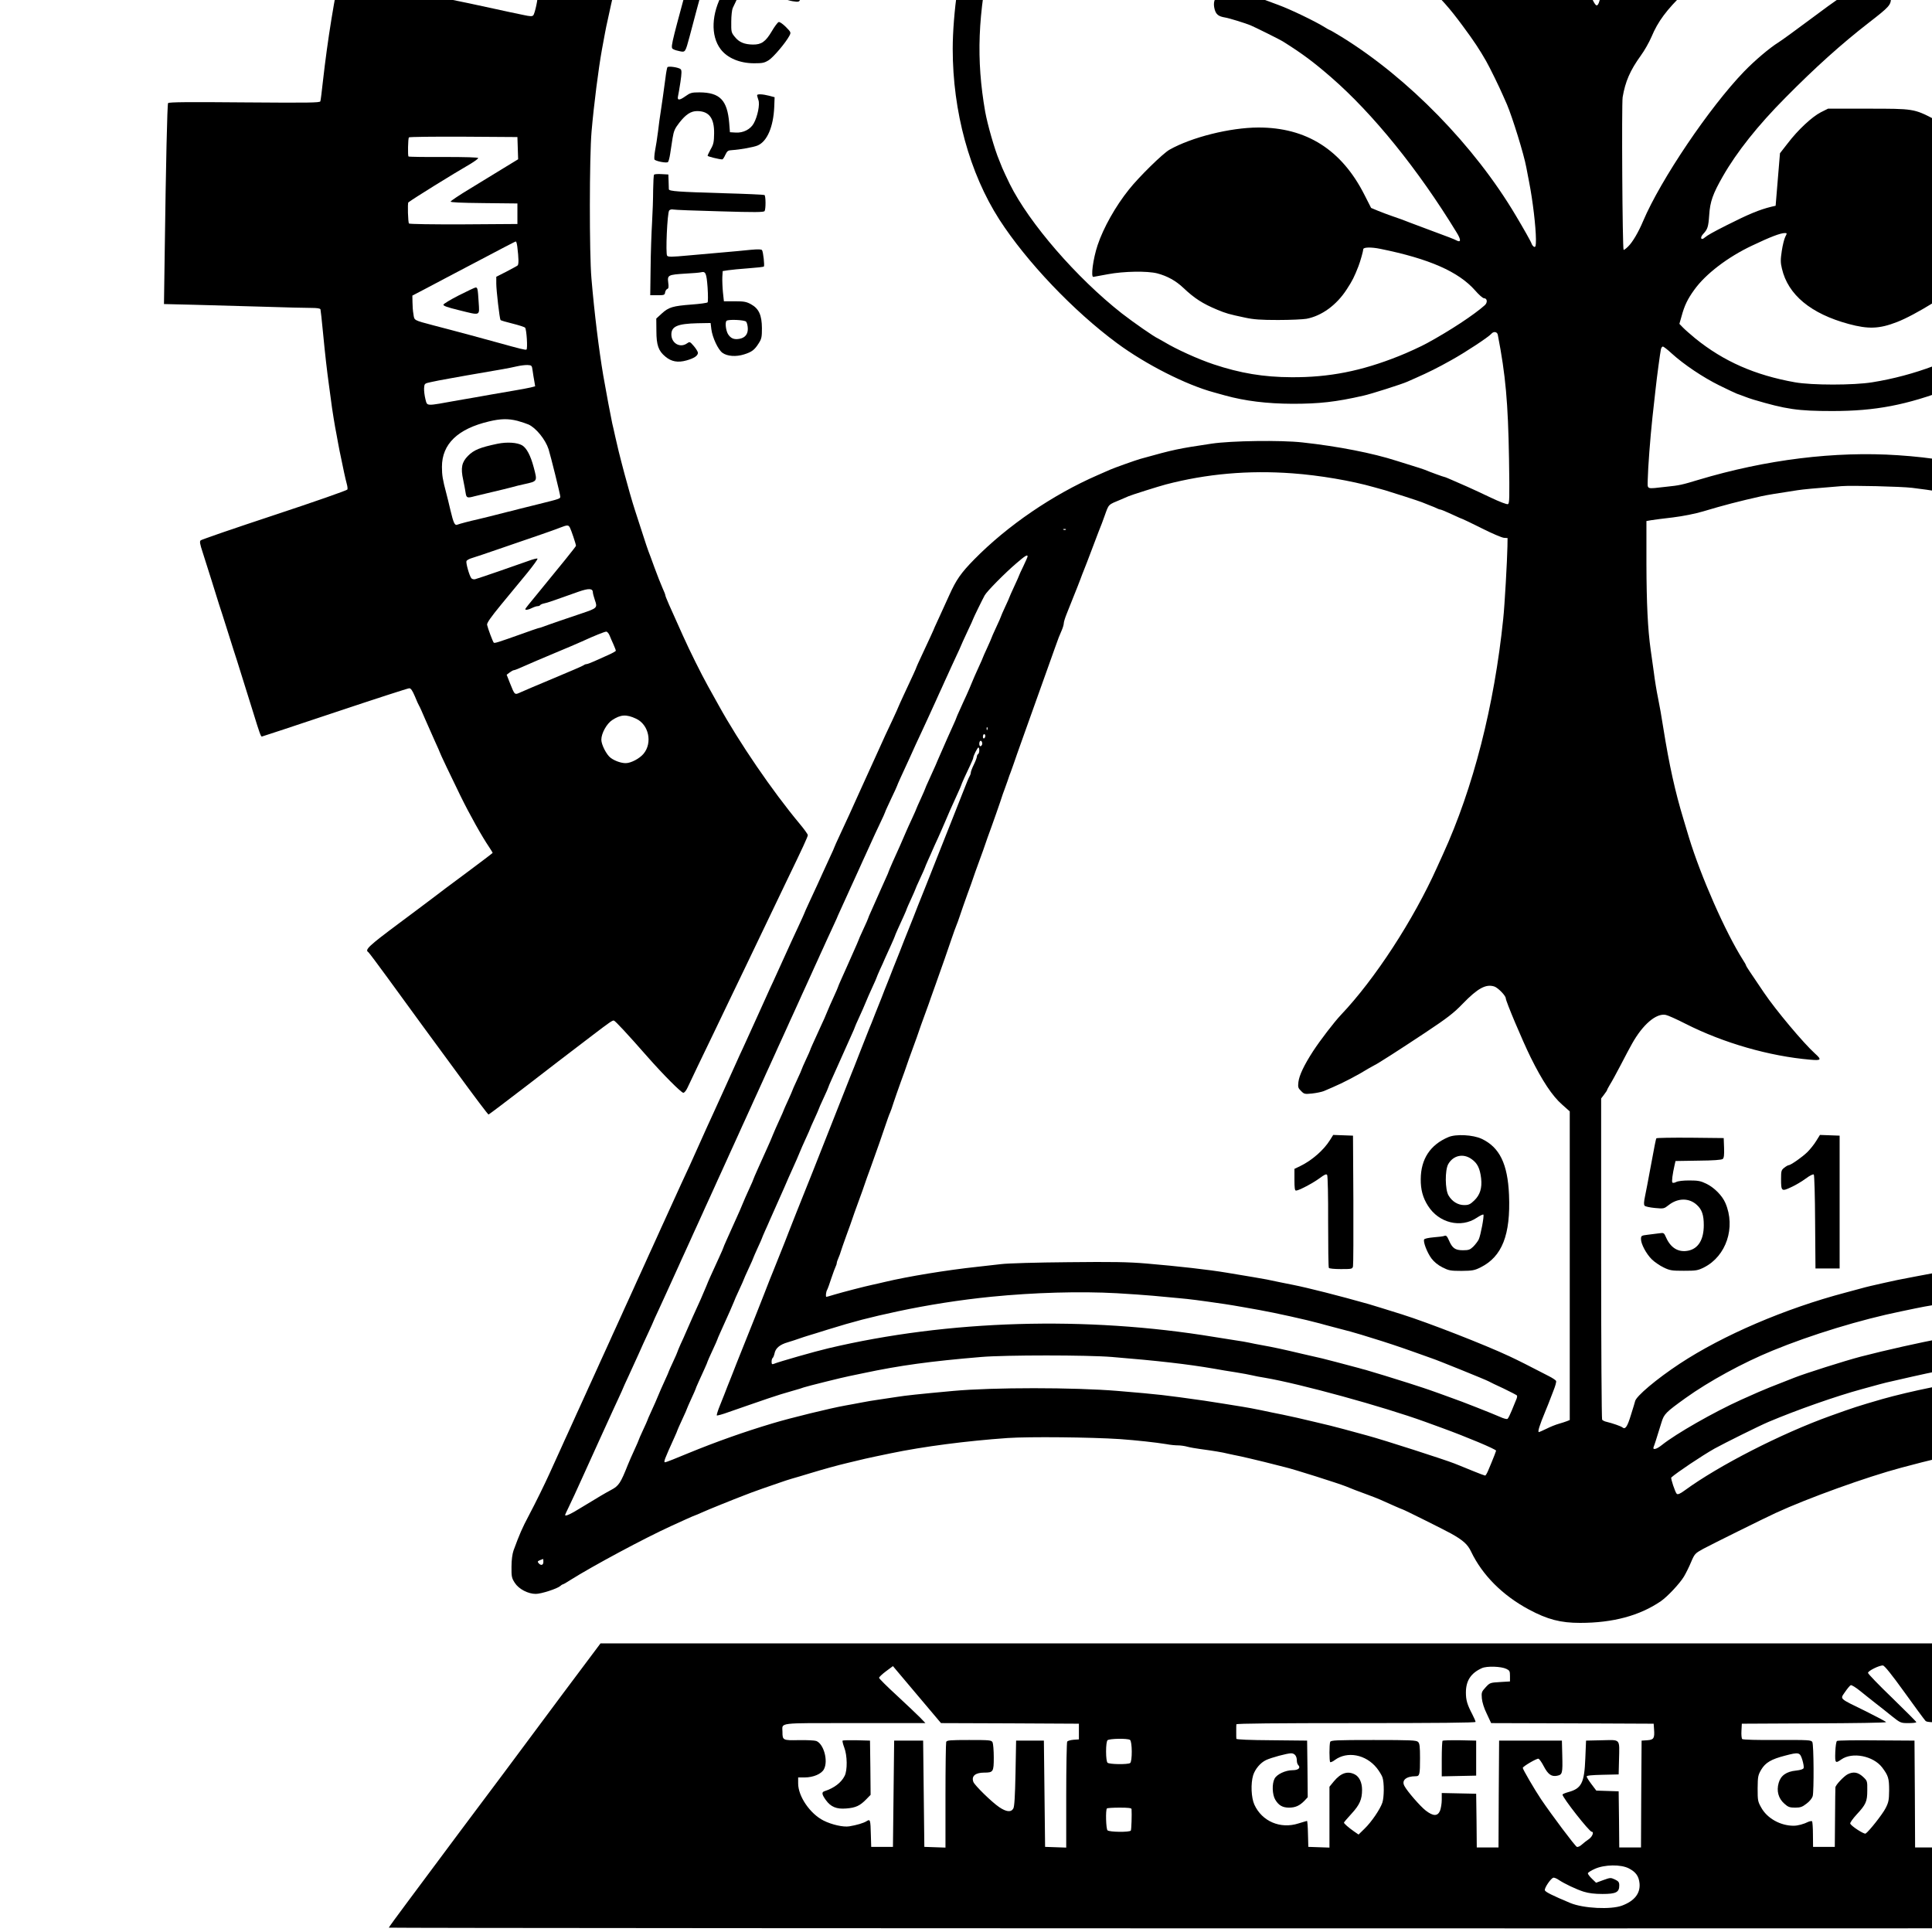<?xml version="1.0" standalone="no"?>
<!DOCTYPE svg PUBLIC "-//W3C//DTD SVG 20010904//EN"
 "http://www.w3.org/TR/2001/REC-SVG-20010904/DTD/svg10.dtd">
<svg version="1.0" xmlns="http://www.w3.org/2000/svg"
 width="16pt" height="16pt" viewBox="0 0 16 16"
 preserveAspectRatio="xMidYMid meet">
<g transform="translate(0,16) scale(0.001,-0.001)"
fill="#000000" stroke="none">
<path d="M12087 25368 c2 -128 8 -368 13 -533 6 -165 10 -350 10 -411 0 -128
4 -124 -106 -124 -34 0 -126 -6 -205 -14 -79 -8 -205 -19 -279 -26 -120 -10
-329 -35 -520 -60 -36 -5 -105 -17 -155 -26 -136 -26 -174 -28 -179 -13 -2 8
-16 47 -30 87 -14 39 -38 105 -52 145 -14 39 -29 80 -35 89 -5 10 -9 23 -9 29
0 6 -6 25 -14 42 -15 35 -56 148 -80 217 -8 25 -29 83 -47 130 -17 47 -35 96
-39 110 -4 14 -27 77 -50 140 -23 63 -45 126 -49 140 -8 28 -39 37 -79 22 -27
-10 -85 -28 -332 -102 -74 -23 -146 -45 -160 -49 -14 -5 -52 -16 -85 -26 -33
-10 -94 -29 -135 -42 -41 -13 -88 -28 -105 -32 -16 -5 -70 -21 -120 -36 -115
-35 -217 -66 -330 -100 -285 -85 -305 -92 -305 -112 0 -9 30 -106 66 -217 177
-539 285 -864 295 -891 6 -16 14 -45 19 -63 8 -33 7 -34 -38 -53 -26 -11 -55
-24 -64 -29 -10 -6 -22 -10 -27 -10 -6 0 -47 -17 -93 -38 -46 -21 -108 -50
-138 -63 -99 -44 -552 -274 -680 -346 -20 -11 -71 -40 -115 -63 -44 -24 -88
-48 -97 -54 -11 -7 -21 -7 -27 -1 -5 6 -179 231 -386 500 -206 270 -382 494
-389 499 -10 7 -55 -20 -155 -90 -197 -137 -532 -371 -778 -544 -114 -80 -253
-177 -310 -216 -56 -38 -114 -80 -128 -92 l-25 -21 123 -168 c68 -93 151 -206
185 -253 259 -353 442 -611 442 -623 0 -7 -15 -24 -32 -37 -123 -90 -363 -314
-673 -625 l-360 -361 -140 96 c-77 53 -234 161 -350 241 -254 175 -324 223
-460 316 -58 40 -111 70 -118 67 -7 -3 -39 -41 -72 -86 -33 -44 -143 -190
-245 -324 -102 -133 -243 -320 -315 -414 -71 -94 -183 -241 -247 -326 -65 -84
-118 -158 -118 -162 0 -5 19 -22 43 -39 123 -91 525 -383 682 -496 268 -194
325 -238 325 -252 0 -8 -29 -60 -65 -117 -37 -57 -71 -112 -78 -123 -7 -11
-22 -34 -34 -52 -13 -17 -23 -34 -23 -37 0 -3 -15 -29 -34 -58 -91 -143 -223
-387 -372 -685 -64 -128 -121 -233 -127 -233 -11 0 -199 63 -417 140 -80 28
-190 66 -245 85 -55 18 -165 57 -245 85 -227 80 -293 101 -301 93 -3 -5 -20
-48 -37 -98 -17 -49 -50 -142 -72 -205 -22 -63 -56 -160 -75 -215 -18 -55 -52
-152 -75 -215 -37 -104 -112 -318 -160 -460 -16 -47 -39 -112 -115 -325 -20
-55 -19 -72 8 -78 12 -3 85 -28 162 -55 77 -28 192 -68 255 -90 109 -38 257
-91 415 -149 39 -13 79 -27 90 -30 11 -2 29 -8 40 -13 83 -33 106 -41 152 -56
62 -19 62 -18 29 -146 -13 -51 -26 -106 -29 -123 -4 -16 -14 -61 -22 -100 -66
-295 -122 -644 -161 -990 -9 -82 -18 -156 -21 -164 -3 -12 -98 -13 -628 -9
-460 4 -627 3 -633 -6 -7 -11 -18 -496 -28 -1242 l-6 -422 249 -6 c136 -4 394
-11 572 -16 178 -6 357 -10 397 -10 51 0 76 -4 78 -12 2 -7 11 -89 20 -183 20
-207 33 -319 51 -450 8 -55 19 -138 25 -185 7 -47 18 -116 25 -155 7 -38 19
-99 25 -135 6 -36 18 -92 25 -125 7 -33 18 -87 25 -120 7 -33 17 -75 22 -93 5
-18 8 -39 5 -46 -3 -7 -274 -102 -604 -211 -329 -109 -604 -203 -611 -210 -10
-9 -7 -28 17 -101 16 -49 48 -150 71 -224 23 -74 52 -166 64 -205 13 -38 40
-124 61 -190 21 -66 48 -151 60 -190 13 -38 42 -131 65 -205 23 -74 45 -146
50 -160 5 -14 27 -86 50 -160 47 -153 60 -190 68 -190 3 0 275 90 604 200 329
110 606 200 617 200 14 0 26 -18 47 -67 15 -38 31 -72 35 -78 4 -5 28 -59 54
-120 26 -60 63 -143 81 -183 19 -41 34 -75 34 -77 0 -6 94 -204 173 -365 78
-159 179 -339 239 -427 15 -23 28 -44 28 -46 0 -2 -100 -78 -221 -168 -122
-90 -238 -177 -259 -194 -21 -16 -155 -117 -299 -224 -248 -185 -282 -217
-251 -236 5 -3 77 -99 160 -213 83 -114 215 -295 293 -402 79 -107 194 -265
257 -350 173 -237 281 -380 286 -380 3 0 150 111 327 247 177 137 357 275 401
308 43 33 102 78 131 100 143 109 167 126 179 123 12 -3 109 -107 281 -303
126 -143 277 -295 294 -295 9 0 24 19 35 43 25 53 133 281 219 457 35 74 93
194 127 265 34 72 93 193 130 270 37 77 89 185 115 240 61 128 150 314 230
480 134 277 175 366 175 379 0 7 -30 49 -66 92 -228 273 -503 676 -673 984
-35 63 -75 135 -89 160 -55 99 -151 292 -206 415 -114 252 -146 325 -146 336
0 5 -11 32 -24 61 -13 29 -43 105 -66 168 -23 63 -45 124 -50 135 -5 11 -27
79 -50 150 -23 72 -50 155 -60 185 -22 66 -66 221 -88 305 -6 22 -17 65 -25
95 -17 63 -29 115 -52 215 -8 39 -20 88 -25 110 -10 45 -52 267 -74 395 -36
212 -74 520 -98 805 -18 207 -17 1010 1 1215 19 222 58 526 86 680 9 47 20
108 25 135 5 28 16 82 25 120 9 39 20 90 25 115 11 57 78 317 89 350 5 14 14
45 21 70 7 25 18 63 25 85 59 184 79 244 113 340 59 163 125 330 166 418 20
43 36 80 36 82 0 18 189 403 261 531 32 59 59 108 59 109 0 5 101 177 165 280
463 750 1042 1411 1755 2001 181 150 614 474 634 474 2 0 53 34 114 74 150
102 339 215 532 319 41 22 91 50 110 62 36 22 293 149 410 203 160 73 191 87
295 129 61 24 119 48 130 52 124 53 552 202 690 241 22 6 65 18 95 27 207 58
365 95 620 147 331 68 488 90 960 137 170 17 999 18 1180 1 335 -31 657 -77
895 -128 39 -8 90 -19 115 -24 80 -16 302 -71 410 -102 58 -16 119 -34 135
-38 184 -50 609 -201 764 -271 24 -11 65 -29 91 -39 110 -44 557 -261 682
-332 40 -23 82 -46 93 -53 20 -11 207 -123 268 -160 120 -73 240 -153 447
-299 48 -34 177 -130 276 -206 268 -205 751 -656 1005 -940 343 -381 655 -805
939 -1273 11 -17 23 -39 27 -47 3 -8 14 -26 23 -40 49 -72 225 -412 314 -605
21 -44 41 -87 46 -96 4 -8 23 -51 40 -95 18 -43 37 -83 41 -88 5 -6 9 -16 9
-23 0 -7 11 -36 24 -65 13 -29 29 -69 36 -88 7 -19 19 -48 26 -65 49 -119 149
-423 228 -695 24 -84 76 -289 85 -340 5 -25 18 -90 30 -145 63 -299 88 -461
131 -870 59 -558 30 -1408 -71 -2070 -37 -240 -105 -584 -149 -745 -5 -19 -17
-62 -26 -95 -38 -141 -112 -391 -124 -420 -5 -11 -22 -60 -39 -110 -58 -173
-122 -340 -173 -454 -10 -24 -28 -64 -38 -90 -47 -120 -214 -461 -301 -618
-33 -58 -59 -107 -59 -109 0 -2 -18 -33 -40 -69 -22 -36 -40 -67 -40 -70 0 -6
-197 -321 -253 -405 -91 -135 -349 -494 -375 -522 l-25 -27 33 -63 c52 -100
116 -221 164 -311 24 -45 83 -158 131 -252 48 -93 104 -201 125 -240 36 -67
67 -127 245 -470 146 -282 205 -396 245 -470 22 -41 62 -120 90 -175 28 -55
55 -100 60 -100 13 0 153 142 295 299 214 238 258 282 275 278 8 -2 231 -166
495 -364 264 -198 492 -367 506 -376 l26 -17 76 112 c41 62 123 181 181 263
57 83 160 230 228 327 68 98 168 242 223 320 163 231 255 367 255 377 0 5
-121 96 -270 202 -148 107 -303 218 -342 246 -40 29 -95 68 -123 88 -27 19
-73 52 -102 73 -28 20 -88 63 -132 95 l-81 58 33 52 c18 29 36 59 40 67 4 8
25 47 47 85 37 65 212 415 258 515 43 95 85 187 107 235 12 28 37 80 54 118
17 37 31 69 31 71 0 3 18 43 40 90 24 52 45 86 55 86 8 0 32 -6 52 -14 21 -8
112 -38 203 -66 91 -29 190 -61 220 -72 30 -11 69 -23 85 -27 17 -5 71 -22
120 -38 68 -23 431 -140 522 -168 16 -5 27 12 42 65 8 25 19 63 27 85 13 42
98 312 141 450 14 44 36 114 49 155 13 41 28 89 33 105 41 132 97 312 115 370
13 39 35 111 51 160 15 50 36 116 47 148 11 33 16 63 12 67 -9 9 -97 38 -699
235 -198 65 -389 128 -425 141 -36 13 -73 24 -82 24 -27 0 -28 26 -4 127 13
54 29 125 35 158 7 33 17 79 22 102 5 22 13 70 18 105 30 202 50 355 60 443 6
55 18 159 26 232 8 73 15 155 15 182 0 27 4 61 10 75 l9 26 618 2 618 3 0 845
0 845 -625 3 c-343 1 -628 6 -632 10 -8 8 -12 40 -38 287 -34 311 -104 711
-176 1000 -8 33 -19 73 -25 90 -5 16 -5 33 -1 37 7 7 214 77 532 178 91 29
265 86 388 127 122 40 228 73 235 73 7 0 22 7 34 15 l21 15 -33 97 c-18 54
-68 206 -110 338 -43 132 -106 326 -140 430 -34 105 -97 298 -140 430 -74 232
-101 305 -111 305 -2 0 -59 -18 -127 -40 -67 -22 -144 -47 -172 -55 -27 -9
-165 -53 -305 -99 -497 -162 -605 -196 -617 -196 -6 0 -23 24 -37 53 -51 108
-106 228 -106 231 0 2 -22 50 -48 107 -27 57 -60 129 -73 159 -26 61 -194 395
-226 450 -18 31 -55 92 -138 229 -23 37 -25 45 -13 57 16 16 280 209 721 525
169 122 307 225 307 230 0 9 -40 66 -133 189 -19 25 -105 144 -192 265 -87
121 -202 279 -255 350 -53 72 -158 217 -234 323 -75 106 -147 204 -159 218
l-22 25 -45 -34 c-25 -19 -130 -96 -235 -171 -104 -76 -201 -146 -215 -156
-14 -11 -104 -77 -200 -147 -96 -70 -213 -155 -259 -190 -46 -35 -90 -63 -97
-63 -6 0 -85 80 -175 178 -90 97 -195 211 -233 252 -134 144 -388 390 -492
476 -57 48 -103 91 -102 95 3 9 133 194 511 726 130 184 235 338 232 343 -3 4
-146 110 -317 234 -309 223 -666 483 -914 665 l-128 94 -31 -35 c-16 -20 -104
-139 -195 -264 -90 -126 -207 -287 -260 -359 -53 -71 -139 -190 -190 -262
-103 -145 -109 -149 -170 -112 -30 19 -89 52 -315 179 -22 12 -85 48 -140 80
-216 125 -460 249 -643 325 -61 26 -114 50 -116 54 -2 3 50 166 115 361 266
788 290 863 282 870 -10 9 -112 46 -258 92 -355 114 -554 179 -750 243 -448
147 -567 185 -581 185 -8 0 -19 -10 -23 -22 -23 -56 -124 -334 -187 -510 -14
-40 -29 -81 -35 -90 -5 -10 -9 -23 -9 -29 0 -6 -6 -25 -14 -42 -13 -30 -24
-59 -91 -247 -64 -180 -77 -216 -81 -228 -2 -7 -10 -15 -19 -18 -13 -5 -162
20 -355 61 -36 8 -76 16 -90 18 -14 2 -70 14 -125 25 -210 43 -468 82 -685
105 l-115 12 -3 635 c-1 364 -6 636 -11 640 -5 3 -167 7 -360 9 -193 1 -389 6
-434 10 -45 4 -267 9 -493 10 l-411 2 4 -233z m828 -1751 c4 -13 5 -48 3 -78
l-3 -54 -240 -5 -240 -5 -3 -86 c-2 -63 1 -89 11 -97 9 -8 87 -13 228 -14
l214 -3 3 -67 c3 -59 0 -68 -18 -78 -13 -7 -90 -11 -218 -10 -108 1 -203 1
-209 1 -17 -1 -18 -216 -2 -226 6 -4 114 -6 241 -6 163 2 234 -1 244 -10 21
-17 20 -145 -2 -153 -20 -8 -632 -8 -661 0 l-23 6 0 447 c0 246 3 451 7 454 3
4 154 7 334 7 l329 0 5 -23z m-980 -31 c3 -17 6 -49 7 -71 l3 -40 -55 -12
c-30 -7 -86 -18 -125 -25 -81 -15 -77 -4 -51 -148 81 -454 85 -475 92 -547 l7
-62 -39 -6 c-22 -3 -59 -11 -83 -16 -24 -6 -47 -6 -51 -2 -7 8 -17 55 -40 191
-5 31 -17 95 -25 142 -8 47 -20 110 -25 140 -5 30 -16 91 -25 136 -8 45 -15
91 -15 102 0 27 -8 27 -143 1 -59 -12 -113 -19 -120 -16 -17 6 -41 138 -27
147 6 4 44 12 83 19 87 15 146 25 252 45 44 8 112 20 150 26 39 7 97 17 130
24 78 16 93 11 100 -28z m1759 -1 c68 -21 126 -57 170 -105 43 -48 78 -123 74
-159 -3 -27 -13 -30 -119 -45 l-47 -7 -34 63 c-42 76 -93 107 -176 108 -102 0
-174 -59 -213 -175 -19 -57 -19 -283 1 -321 22 -44 61 -84 99 -100 44 -18 129
-18 174 1 37 15 80 63 91 102 14 44 30 46 108 13 40 -17 77 -35 81 -39 10 -10
-40 -102 -81 -152 -16 -19 -58 -51 -93 -69 -63 -34 -67 -35 -179 -34 -110 0
-118 1 -184 34 -39 18 -88 52 -111 75 -159 158 -163 492 -8 683 80 98 174 141
308 142 52 0 111 -7 139 -15z m669 -109 c32 -7 63 -18 69 -24 11 -11 -2 -88
-32 -197 -8 -28 -23 -117 -25 -140 0 -5 16 -13 35 -16 19 -3 69 -14 110 -23
128 -29 180 -37 189 -32 8 6 19 44 43 161 25 126 41 175 55 175 22 0 147 -32
156 -40 5 -4 -8 -86 -28 -181 -21 -96 -41 -192 -45 -214 -8 -42 -48 -230 -75
-350 -9 -38 -18 -85 -22 -103 -3 -18 -8 -34 -12 -36 -3 -2 -42 4 -86 13 -75
16 -80 19 -83 45 -2 16 4 60 13 100 9 39 20 89 25 111 4 22 14 64 20 94 14 61
11 66 -55 76 -40 6 -53 9 -194 41 -85 19 -85 20 -101 -66 -6 -30 -15 -73 -20
-95 -5 -22 -17 -75 -26 -118 -9 -45 -22 -81 -30 -84 -15 -6 -162 26 -168 36
-2 3 3 35 10 71 8 36 19 88 24 115 13 64 31 149 65 305 15 69 31 145 36 170
35 192 51 236 77 225 9 -4 43 -13 75 -19z m1001 -246 c35 -12 70 -26 79 -33
14 -11 33 -81 123 -457 43 -181 47 -195 55 -204 5 -6 10 -3 12 5 12 44 31 105
92 294 37 116 69 216 71 223 6 22 35 25 70 8 19 -9 43 -16 53 -16 10 0 26 -8
35 -19 15 -17 15 -22 2 -57 -8 -22 -49 -145 -90 -274 -153 -472 -170 -522
-182 -527 -16 -6 -151 36 -163 51 -10 12 -67 230 -137 524 -16 67 -32 122 -36
122 -5 0 -136 -391 -163 -487 -12 -43 -29 -47 -105 -23 -82 25 -82 26 -46 133
13 40 59 180 101 312 130 403 136 420 140 433 6 16 15 15 89 -8z m-5143 -86
c22 -57 24 -83 7 -88 -23 -7 -162 -57 -198 -71 -19 -8 -70 -26 -113 -42 -88
-32 -85 -23 -44 -137 30 -81 43 -92 89 -72 18 8 90 36 160 62 100 36 131 44
142 35 13 -11 46 -97 46 -120 0 -17 -68 -46 -280 -118 -62 -21 -72 -30 -59
-54 5 -11 19 -45 29 -77 17 -53 50 -140 81 -219 7 -18 11 -35 8 -38 -9 -9
-143 -55 -161 -55 -16 0 -26 22 -93 210 -59 166 -76 212 -125 345 -29 77 -63
169 -76 205 -13 36 -24 71 -24 78 0 12 35 29 114 56 23 8 93 33 156 56 63 23
126 46 140 50 14 5 54 20 90 33 36 14 71 21 79 17 8 -4 22 -29 32 -56z m6378
-344 c119 -40 227 -127 269 -214 39 -82 43 -101 43 -190 -1 -184 -98 -375
-236 -460 -85 -53 -146 -70 -233 -63 -176 14 -335 114 -404 255 -31 63 -33 74
-33 172 1 91 4 115 30 180 36 94 77 163 129 218 50 53 90 79 170 109 75 28
168 26 265 -7z m-7325 -46 c114 -32 210 -122 274 -257 57 -120 65 -152 66
-252 0 -84 -3 -96 -37 -167 -56 -116 -141 -185 -297 -239 -89 -31 -212 -24
-293 16 -180 89 -315 348 -284 547 19 127 87 228 198 293 135 79 243 96 373
59z m8074 -311 c46 -24 72 -44 72 -54 0 -9 -24 -63 -54 -120 -187 -363 -266
-523 -262 -533 2 -6 88 -54 191 -106 103 -52 190 -100 192 -108 5 -12 -37
-103 -58 -126 -4 -5 -33 5 -66 21 -228 118 -424 219 -456 235 -21 11 -40 24
-43 31 -2 7 22 64 54 127 130 255 335 655 339 663 7 11 14 9 91 -30z m964
-488 c129 -52 220 -134 271 -244 28 -60 31 -75 30 -161 -1 -108 -15 -155 -85
-278 -67 -117 -169 -200 -284 -231 -207 -56 -485 108 -541 319 -36 133 2 281
113 436 120 170 314 232 496 159z m-10644 -59 l36 -58 -24 -19 c-14 -10 -103
-71 -198 -135 -114 -78 -171 -122 -168 -131 11 -27 88 -134 100 -139 11 -4
298 180 347 223 23 19 39 9 77 -50 23 -36 31 -56 25 -66 -5 -8 -80 -63 -167
-122 -88 -59 -166 -114 -174 -122 -12 -13 -6 -26 47 -106 34 -50 66 -91 71
-91 13 0 51 24 248 159 90 61 165 111 167 111 7 0 85 -124 83 -130 -3 -7 -485
-335 -542 -370 -30 -18 -14 -37 -170 195 -366 542 -365 540 -353 551 16 15
456 313 504 341 21 13 42 21 47 20 4 -1 24 -29 44 -61z m-803 -464 c17 -12 85
-98 85 -108 0 -5 -43 -44 -95 -87 -52 -43 -95 -82 -95 -85 0 -6 309 -378 433
-522 20 -24 37 -48 37 -54 0 -10 -111 -107 -130 -114 -7 -3 -143 148 -210 234
-79 100 -273 324 -282 324 -5 0 -50 -34 -99 -75 -49 -41 -95 -75 -102 -75 -15
0 -97 92 -97 108 0 5 102 95 228 200 125 105 245 207 267 226 44 38 45 39 60
28z m12365 -169 c106 -38 235 -154 287 -261 24 -49 28 -69 28 -142 -1 -92 -25
-170 -54 -170 -23 0 -151 89 -151 105 0 8 5 17 10 20 16 10 12 113 -6 148 -65
129 -218 180 -341 113 -63 -35 -161 -134 -194 -196 -29 -57 -32 -167 -5 -218
38 -73 141 -146 223 -159 29 -5 39 -1 69 28 19 18 34 38 34 43 0 6 -30 40 -66
77 -75 75 -75 76 -5 144 l41 39 135 -134 c74 -74 135 -142 135 -150 0 -8 -54
-69 -120 -135 -118 -118 -120 -119 -162 -116 -167 9 -371 159 -451 331 -27 57
-31 76 -31 155 -1 102 15 154 72 245 48 76 96 126 172 174 129 83 256 103 380
59z m-13050 -545 c30 -28 111 -103 180 -167 239 -220 288 -279 309 -367 13
-52 5 -108 -25 -179 -37 -88 -196 -234 -278 -256 -23 -6 -70 -9 -106 -7 -91 7
-126 29 -315 202 -159 145 -310 288 -313 297 -3 8 108 139 118 139 6 0 10 -4
248 -228 96 -89 193 -176 217 -192 49 -34 101 -39 156 -16 59 25 119 106 119
160 0 62 -27 93 -330 375 -85 79 -157 150 -158 159 -4 13 104 132 118 132 3 0
30 -24 60 -52z m13724 -101 c31 -37 56 -69 56 -72 0 -2 -5 -17 -11 -32 -6 -15
-15 -37 -20 -48 -4 -11 -17 -47 -28 -80 -11 -33 -31 -93 -45 -132 -34 -94 -33
-97 7 -89 59 12 322 57 346 59 18 2 38 -15 87 -76 36 -43 62 -82 59 -88 -4 -5
-25 -9 -48 -9 -23 0 -80 -6 -127 -14 -47 -8 -124 -19 -172 -25 -49 -6 -127
-16 -174 -23 l-86 -12 -127 -105 c-69 -58 -132 -111 -139 -118 -7 -7 -19 -13
-25 -12 -11 0 -109 109 -115 128 -3 8 64 68 216 195 63 52 73 67 88 115 9 31
27 88 39 126 13 39 42 131 65 205 23 74 48 150 56 169 17 39 10 44 98 -62z
m-14385 -608 c28 -22 51 -45 51 -50 0 -5 -32 -52 -71 -105 -39 -53 -68 -101
-66 -108 3 -7 134 -109 291 -227 157 -118 286 -221 286 -229 0 -17 -96 -140
-109 -140 -5 0 -14 7 -21 15 -7 9 -43 36 -79 61 -36 26 -91 66 -121 90 -125
99 -364 274 -374 273 -6 0 -44 -45 -83 -100 -40 -54 -77 -99 -82 -99 -18 0
-111 81 -111 97 0 9 9 26 19 37 21 23 210 272 325 428 39 54 76 98 82 98 6 0
34 -18 63 -41z m-552 -741 c27 -18 102 -67 166 -108 65 -41 181 -117 259 -167
77 -51 143 -93 145 -93 9 0 123 -85 123 -91 0 -4 -19 -37 -41 -73 -27 -43 -48
-66 -60 -66 -10 0 -85 44 -166 98 -81 53 -152 99 -157 101 -5 2 -75 47 -155
100 -80 54 -174 114 -208 135 -35 22 -63 45 -63 52 0 21 81 144 95 144 7 0 35
-15 62 -32z m16048 -209 c36 -69 36 -72 18 -89 -10 -10 -74 -47 -143 -82 -135
-70 -170 -90 -170 -98 0 -5 73 -26 145 -40 22 -5 83 -20 135 -35 52 -15 122
-33 155 -41 33 -8 65 -18 71 -22 15 -10 116 -212 107 -213 -10 -2 -9 -2 -113
28 -47 13 -116 32 -155 43 -38 10 -96 28 -127 38 -67 22 -66 23 -115 -68 -38
-69 -209 -381 -239 -435 -12 -22 -27 -40 -34 -40 -10 0 -110 177 -110 196 0 7
197 332 232 382 11 16 16 33 12 37 -11 11 -117 41 -166 47 -30 4 -55 -5 -149
-56 -62 -34 -116 -58 -120 -54 -20 22 -80 146 -76 157 3 7 34 27 68 44 35 18
98 50 139 73 41 22 120 64 175 93 187 99 300 160 340 182 66 38 78 33 120 -47z
m-16275 -111 c33 -18 60 -39 60 -46 0 -12 -48 -107 -91 -181 -24 -40 -20 -54
18 -73 103 -54 599 -334 604 -341 9 -13 -67 -151 -84 -155 -8 -2 -54 20 -102
48 -48 27 -89 50 -90 50 -1 0 -51 27 -111 61 -60 34 -143 79 -184 102 -41 22
-93 52 -114 65 -26 16 -44 22 -54 16 -12 -8 -69 -103 -108 -181 -20 -40 -28
-40 -87 -8 -60 34 -74 51 -60 74 13 20 137 241 179 319 16 29 34 61 39 70 6 9
34 61 63 115 29 53 55 97 58 97 2 0 31 -15 64 -32z m16708 -760 c20 -25 65
-149 56 -157 -5 -4 -36 -18 -69 -31 -33 -13 -73 -29 -90 -35 -16 -7 -56 -23
-89 -36 -32 -13 -61 -29 -63 -36 -7 -18 118 -313 132 -313 7 0 77 27 155 60
78 33 149 60 156 60 22 0 82 -156 67 -171 -5 -5 -32 -18 -59 -28 -47 -18 -557
-222 -599 -240 -93 -40 -149 -61 -163 -61 -19 0 -76 127 -70 156 2 10 63 40
172 83 94 37 172 73 174 80 2 7 0 23 -6 34 -20 43 -92 222 -92 230 0 4 -7 18
-15 31 l-16 24 -170 -69 c-93 -38 -175 -69 -182 -69 -7 0 -17 12 -23 28 -6 15
-21 50 -33 79 -11 28 -21 54 -21 56 0 3 35 19 78 37 42 17 86 35 97 40 11 4
67 27 125 50 58 23 129 53 158 66 29 13 57 24 62 24 6 0 18 4 28 9 9 5 64 28
122 51 58 23 112 45 120 50 22 13 46 12 58 -2z m-17046 -148 c21 -6 40 -15 43
-20 6 -9 -23 -90 -50 -140 -11 -21 -23 -26 -68 -30 -35 -3 -63 -12 -77 -25
-34 -31 -61 -92 -67 -150 -5 -48 -3 -56 20 -79 14 -14 35 -26 47 -26 27 0 89
57 154 144 125 166 229 230 337 207 76 -17 113 -37 163 -91 64 -68 83 -138 67
-240 -26 -153 -123 -306 -226 -354 -46 -22 -155 -32 -205 -19 -32 9 -35 12
-32 44 1 19 10 57 20 84 l18 50 69 5 c87 6 128 32 161 104 32 68 38 108 24
150 -22 68 -97 97 -147 58 -13 -9 -62 -66 -110 -127 -97 -121 -152 -169 -216
-186 -52 -14 -141 -6 -184 16 -49 25 -102 93 -120 155 -15 51 -15 61 0 134 27
128 108 264 180 303 74 41 135 50 199 33z m-387 -897 c66 -19 134 -39 150 -43
17 -4 62 -17 100 -29 39 -12 88 -26 110 -32 91 -25 135 -38 228 -65 l98 -29
-6 -35 c-11 -66 -43 -144 -62 -151 -10 -4 -47 -15 -83 -24 -36 -10 -76 -21
-90 -25 -14 -4 -70 -20 -125 -35 -55 -15 -134 -38 -175 -50 -41 -13 -90 -26
-108 -30 -37 -8 -38 -26 -1 -37 13 -4 65 -18 114 -33 50 -14 108 -31 130 -36
59 -17 123 -35 190 -56 53 -17 60 -22 58 -43 -4 -43 -36 -140 -46 -140 -5 0
-84 22 -176 48 -91 27 -211 62 -266 77 -55 15 -134 38 -175 50 -41 13 -106 31
-144 41 -37 10 -77 25 -87 33 -18 15 -18 18 -3 71 32 109 28 105 144 137 30 8
71 19 90 25 19 5 51 13 70 17 32 8 68 18 205 56 28 8 80 22 118 31 37 10 67
21 67 25 0 4 -26 15 -57 23 -162 45 -215 60 -313 89 -47 14 -106 30 -133 37
-26 7 -50 16 -52 20 -5 8 17 89 36 138 11 28 13 28 194 -25z m17025 -93 c52
-5 158 -17 235 -25 77 -9 185 -20 240 -25 159 -15 356 -40 366 -46 5 -3 9 -13
9 -22 0 -9 7 -35 14 -57 8 -22 17 -56 21 -75 6 -34 5 -36 -82 -101 -387 -290
-684 -509 -691 -509 -5 0 -17 30 -26 68 -10 37 -22 75 -27 85 -13 24 -4 35 93
103 43 31 78 58 78 61 0 3 -12 48 -26 101 -14 54 -34 129 -43 167 l-18 70
-108 15 c-99 14 -111 17 -122 40 -7 14 -13 33 -13 43 0 10 -7 34 -15 54 -17
39 -14 63 7 63 7 0 56 -5 108 -10z m-17391 -834 c31 -8 83 -20 116 -26 33 -6
87 -18 120 -25 33 -8 94 -21 135 -30 74 -14 149 -30 285 -61 39 -8 86 -18 105
-21 19 -3 38 -10 41 -15 8 -12 -21 -151 -35 -165 -9 -10 -26 -9 -81 3 -39 8
-90 19 -115 24 -25 5 -76 17 -115 25 -169 37 -267 58 -500 105 -81 17 -81 17
-61 102 23 96 23 98 38 98 6 0 37 -6 67 -14z m18425 -42 c10 -4 16 -18 16 -36
0 -28 7 -80 41 -291 17 -103 14 -265 -5 -308 -33 -78 -139 -139 -241 -139 -93
0 -201 77 -222 158 -8 32 -19 28 -48 -17 -13 -22 -39 -55 -58 -73 -55 -55
-246 -218 -255 -218 -5 0 -17 46 -26 103 l-17 102 44 40 c292 268 287 261 287
341 0 72 -13 85 -75 74 -165 -29 -296 -43 -306 -33 -16 16 -31 165 -18 174 6
3 49 11 97 18 48 7 116 16 152 21 36 5 115 16 175 25 194 27 248 35 330 49 96
17 109 18 129 10z m-604 -1029 c74 -25 144 -50 155 -55 11 -4 29 -10 40 -13
11 -3 58 -19 105 -37 47 -17 99 -35 115 -40 50 -14 310 -107 333 -119 20 -11
22 -20 22 -106 l0 -94 -66 -31 c-36 -16 -67 -30 -70 -30 -4 0 -136 -59 -264
-117 -30 -14 -75 -33 -100 -43 -25 -10 -80 -34 -123 -54 -43 -20 -80 -36 -82
-36 -2 0 -42 -18 -90 -41 -55 -26 -90 -38 -96 -32 -6 6 -8 52 -7 103 l3 92 85
35 c47 19 91 40 98 47 10 10 11 48 5 181 -9 195 5 172 -138 222 l-80 29 -3 92
c-2 70 0 92 10 92 7 0 74 -20 148 -45z m-17182 -372 l3 -92 -123 -75 c-68 -42
-193 -118 -278 -170 -85 -51 -156 -99 -158 -105 -2 -7 77 -11 275 -13 l278 -3
0 -85 0 -85 -444 -3 c-256 -1 -449 2 -454 7 -8 8 -13 169 -5 175 48 36 359
229 516 320 34 21 62 41 62 47 0 6 -103 9 -286 9 -157 -1 -288 1 -291 4 -7 7
-4 146 3 158 3 5 206 7 452 6 l447 -3 3 -92z m17630 -639 c138 -40 241 -124
294 -241 28 -62 30 -76 30 -178 0 -155 -31 -251 -106 -326 -57 -57 -174 -107
-189 -81 -3 4 -8 46 -12 94 -6 84 -6 86 17 94 103 32 155 166 116 298 -17 56
-80 116 -148 141 -67 24 -233 27 -294 6 -50 -17 -123 -84 -143 -130 -31 -72
-14 -225 32 -285 16 -21 108 -35 118 -19 3 5 7 46 8 90 1 45 5 87 10 94 9 15
137 14 152 0 4 -4 3 -57 -3 -117 -5 -60 -10 -140 -10 -179 0 -98 -2 -99 -102
-92 -45 4 -123 10 -173 13 -50 4 -97 12 -105 20 -20 17 -64 106 -84 169 -22
67 -30 205 -18 282 15 85 65 184 123 242 50 50 88 73 174 102 67 24 236 25
313 3z m-17634 -176 c12 -98 13 -148 2 -157 -6 -5 -48 -27 -93 -51 l-83 -42 0
-57 c0 -55 27 -288 35 -301 2 -4 47 -17 100 -30 52 -13 99 -28 104 -34 12 -16
22 -174 11 -181 -8 -5 -48 5 -250 61 -47 13 -146 40 -220 60 -74 20 -148 39
-165 44 -16 4 -75 20 -130 34 -173 46 -163 41 -171 94 -5 26 -8 71 -8 100 l-1
54 90 47 c50 26 137 72 195 103 522 275 564 297 572 298 4 0 9 -19 12 -42z
m17089 -842 c40 -8 106 -19 147 -25 89 -14 198 -31 415 -66 88 -14 175 -28
193 -31 36 -6 40 -21 23 -97 -5 -23 -15 -80 -21 -127 -17 -120 -45 -249 -62
-290 -21 -50 -98 -116 -150 -131 -25 -6 -75 -9 -119 -6 -116 8 -189 52 -234
141 -27 53 -27 58 -22 173 4 65 10 142 15 171 10 63 6 67 -68 76 -94 11 -227
33 -239 40 -19 12 -12 94 14 174 5 15 19 15 108 -2z m-16962 -186 c3 -25 10
-64 14 -87 l7 -42 -38 -10 c-22 -5 -84 -17 -139 -26 -55 -9 -136 -23 -180 -31
-44 -8 -105 -19 -135 -24 -30 -5 -95 -16 -145 -25 -278 -50 -255 -51 -272 10
-7 28 -12 68 -11 90 3 39 3 39 58 51 30 7 98 20 150 29 52 9 118 21 145 26 51
9 177 31 295 51 36 6 90 17 120 24 30 7 71 12 90 11 34 -2 35 -4 41 -47z
m-126 -415 c33 -9 75 -23 93 -31 62 -29 139 -124 165 -204 17 -54 97 -376 97
-392 0 -18 1 -18 -180 -63 -58 -14 -132 -33 -165 -41 -33 -9 -76 -20 -95 -24
-100 -26 -209 -53 -240 -60 -68 -15 -155 -38 -172 -45 -22 -9 -32 12 -58 121
-11 49 -27 112 -34 139 -30 113 -36 149 -36 219 0 189 131 315 390 376 95 23
160 24 235 5z m17132 -336 c155 -33 167 -35 373 -87 l195 -49 -2 -34 c-2 -56
-25 -140 -39 -146 -7 -3 -46 4 -86 16 -40 11 -140 36 -223 56 -82 20 -175 42
-206 50 -30 8 -82 15 -114 15 -56 0 -60 -2 -100 -44 -44 -45 -55 -77 -55 -156
0 -33 6 -55 22 -75 23 -29 89 -61 153 -75 48 -10 198 -47 240 -59 17 -5 64
-17 105 -26 41 -10 85 -21 98 -26 13 -5 34 -9 47 -9 34 0 39 -15 25 -79 -17
-76 -30 -111 -44 -111 -6 0 -74 16 -151 36 -77 20 -156 39 -175 44 -80 18
-141 34 -249 68 -103 32 -119 40 -165 86 -34 33 -56 66 -64 92 -31 106 -1 291
64 395 47 76 143 135 226 138 14 1 70 -8 125 -20z m-16697 -549 c11 -21 50
-137 50 -150 0 -6 -124 -160 -332 -413 -49 -58 -88 -108 -88 -111 0 -11 27 -6
56 9 16 8 37 15 46 15 9 0 19 4 22 9 3 5 18 11 33 14 26 5 72 21 282 96 88 31
121 29 121 -6 0 -8 8 -37 17 -64 22 -62 18 -66 -107 -108 -82 -27 -286 -97
-330 -114 -8 -3 -24 -8 -35 -10 -11 -3 -72 -24 -135 -47 -197 -70 -225 -79
-231 -72 -8 8 -49 118 -55 147 -4 14 29 62 118 170 68 83 165 200 216 262 50
62 88 114 83 117 -5 3 -40 -6 -77 -20 -102 -37 -416 -145 -440 -151 -11 -2
-25 1 -31 9 -16 20 -46 126 -40 141 3 8 23 19 44 25 21 6 137 45 258 87 121
42 265 91 320 110 55 19 123 43 150 54 65 25 72 25 85 1z m16222 -314 c18 -8
74 -26 123 -41 50 -15 119 -38 155 -50 36 -13 139 -46 230 -75 213 -67 279
-91 286 -101 5 -9 -12 -64 -94 -304 -24 -71 -46 -139 -49 -150 -13 -44 -74
-126 -114 -152 -39 -25 -51 -28 -128 -28 -68 1 -95 5 -128 23 -76 40 -133 135
-133 224 0 44 -7 46 -58 15 -60 -38 -383 -129 -399 -113 -4 4 8 51 26 105 l33
99 67 17 c36 9 77 20 91 25 14 5 52 16 85 25 106 30 165 57 190 87 29 34 53
105 39 116 -5 5 -82 32 -172 62 -90 29 -165 56 -167 60 -2 4 7 44 21 88 28 90
35 94 96 68z m-15894 -578 c7 -18 22 -52 33 -76 10 -23 19 -46 19 -51 0 -4
-28 -20 -62 -35 -35 -16 -87 -39 -116 -52 -29 -13 -58 -24 -65 -24 -7 0 -17
-4 -23 -9 -5 -5 -115 -52 -244 -106 -129 -54 -255 -107 -278 -118 -51 -23 -48
-26 -89 76 l-27 69 25 19 c13 10 29 19 36 19 6 0 44 15 85 34 40 18 152 66
248 106 96 40 200 84 230 98 102 47 185 80 200 81 8 1 21 -14 28 -31z m220
-690 c105 -49 137 -199 62 -290 -33 -40 -105 -78 -148 -78 -38 0 -90 18 -125
44 -34 25 -77 109 -77 150 0 53 44 132 89 162 71 47 118 50 199 12z m15423 12
c125 -64 133 -249 14 -332 -34 -23 -51 -27 -106 -28 -75 0 -110 18 -162 83
-26 32 -31 46 -31 100 -1 75 20 116 83 164 37 29 50 33 102 33 41 0 73 -7 100
-20z"/>
<path d="M16385 22633 c-76 -40 -132 -114 -170 -227 -30 -90 -31 -156 -4 -216
44 -98 116 -144 224 -144 58 1 77 5 111 27 82 51 150 164 174 287 11 57 11 73
-4 122 -21 72 -53 111 -121 142 -64 31 -161 35 -210 9z"/>
<path d="M9027 22576 c-99 -49 -137 -108 -137 -213 0 -128 77 -273 178 -337
39 -24 56 -28 116 -29 118 0 200 60 232 169 14 49 14 65 4 118 -27 129 -107
254 -192 297 -53 27 -139 25 -201 -5z"/>
<path d="M18109 21797 c-72 -27 -142 -104 -195 -215 -24 -48 -28 -70 -28 -137
0 -70 3 -85 26 -122 35 -54 80 -87 147 -109 46 -15 61 -16 100 -5 76 20 127
57 177 127 85 118 113 225 83 315 -15 43 -73 105 -123 131 -50 26 -139 33
-187 15z"/>
<path d="M21355 16809 c9 -27 22 -74 37 -137 5 -24 16 -46 23 -48 13 -5 255
162 255 176 0 9 -64 17 -214 26 l-108 7 7 -24z"/>
<path d="M21885 15960 c-16 -4 -49 -8 -73 -9 -70 -2 -83 -13 -76 -69 11 -97
35 -208 51 -239 16 -32 67 -57 96 -48 7 2 24 6 39 9 16 4 35 20 48 41 l22 35
-17 127 c-10 71 -21 135 -25 143 -9 18 -25 20 -65 10z"/>
<path d="M21690 14765 c0 -78 3 -107 13 -111 7 -2 47 9 88 26 41 17 105 43
143 57 l69 26 -23 19 c-12 10 -31 18 -41 18 -11 0 -27 4 -37 10 -24 13 -178
60 -197 60 -13 0 -15 -17 -15 -105z"/>
<path d="M3800 13554 c-69 -35 -126 -70 -128 -77 -2 -10 35 -23 126 -45 186
-46 173 -51 166 66 -7 112 -9 122 -26 121 -7 -1 -69 -30 -138 -65z"/>
<path d="M21727 12853 c-3 -4 -10 -55 -17 -113 -12 -95 -11 -108 4 -138 44
-86 158 -96 205 -18 29 49 64 221 47 235 -23 18 -231 48 -239 34z"/>
<path d="M4120 12325 c-143 -30 -196 -51 -244 -100 -52 -52 -62 -100 -40 -199
9 -45 19 -96 21 -113 6 -36 14 -39 72 -23 20 5 86 21 146 35 61 14 133 32 160
39 28 8 75 20 105 26 113 25 111 22 80 140 -26 98 -59 160 -96 182 -41 24
-126 29 -204 13z"/>
<path d="M21306 10947 c-9 -23 -16 -50 -16 -58 0 -9 -3 -19 -7 -23 -13 -13
-43 -121 -43 -158 0 -45 45 -94 95 -104 58 -11 95 19 126 101 43 114 70 205
65 214 -5 7 -184 71 -200 71 -2 0 -11 -19 -20 -43z"/>
<path d="M12327 21874 c-119 -37 -187 -176 -144 -294 26 -73 36 -80 104 -80
65 0 83 9 58 30 -42 35 -38 149 8 198 31 34 96 30 152 -8 82 -56 196 -217 181
-255 -5 -15 -14 -16 -180 -19 -38 -1 -64 4 -73 13 -17 16 -51 13 -338 -34 -55
-9 -127 -20 -160 -25 -33 -5 -104 -16 -157 -24 -54 -9 -142 -23 -195 -32 -54
-8 -123 -20 -153 -25 -30 -5 -83 -12 -117 -15 -35 -4 -67 -12 -71 -18 -5 -6
-6 -33 -3 -61 l6 -50 50 2 c28 0 79 6 115 12 345 57 346 57 359 33 5 -10 15
-54 21 -98 10 -73 27 -186 45 -292 7 -41 6 -44 -38 -87 -35 -33 -56 -45 -91
-50 -115 -18 -196 44 -196 149 0 37 6 50 32 77 41 41 85 59 143 59 25 0 45 4
45 8 0 4 -12 31 -26 60 -25 51 -27 52 -70 52 -84 0 -191 -60 -241 -134 -36
-55 -44 -152 -17 -228 46 -130 197 -204 339 -167 48 12 84 28 107 47 30 25 44
7 57 -69 17 -99 18 -101 38 -95 10 3 40 8 66 12 27 3 51 13 54 21 3 7 -2 53
-10 101 -9 48 -21 119 -26 157 -6 39 -16 97 -21 129 -9 54 -8 63 11 90 39 58
67 71 146 71 62 0 75 -3 97 -24 14 -14 34 -48 43 -77 14 -45 14 -60 4 -94 -14
-49 -53 -87 -105 -102 l-38 -12 6 -54 c8 -67 11 -72 41 -72 51 0 130 39 175
87 72 76 84 105 84 203 0 98 -20 154 -75 208 -63 63 -103 77 -209 77 -89 -1
-98 -3 -146 -33 -28 -18 -56 -32 -61 -32 -10 0 -38 149 -30 156 12 12 189 34
277 34 58 1 159 7 225 13 66 7 152 10 190 7 l70 -5 8 -375 c4 -206 10 -385 13
-397 4 -21 10 -23 73 -23 46 0 70 4 73 13 2 6 0 185 -5 396 -7 318 -7 385 5
392 7 5 39 9 71 9 l58 0 -3 58 -3 57 -73 5 c-72 5 -91 15 -92 48 0 28 -83 180
-131 240 -105 132 -220 176 -352 136z"/>
<path d="M14930 21529 c-49 -20 -70 -49 -70 -97 0 -35 6 -49 29 -73 76 -76
202 1 173 105 -14 52 -82 85 -132 65z"/>
<path d="M13842 21383 c-17 -32 -30 -90 -23 -102 4 -6 58 -22 120 -35 110 -23
115 -25 163 -72 62 -61 78 -91 78 -146 -2 -98 -58 -148 -165 -148 -48 0 -73 7
-128 34 -45 23 -69 31 -72 23 -2 -7 -9 -32 -15 -57 -11 -41 -10 -46 10 -62 12
-10 28 -18 35 -18 9 0 14 -32 17 -112 10 -214 58 -261 318 -313 48 -10 78 -11
84 -5 12 12 46 99 46 118 0 8 -17 12 -52 12 -106 0 -215 56 -244 126 -17 41
-18 110 -2 120 6 4 36 8 67 8 75 1 165 46 202 101 57 83 62 194 14 267 -15 22
-24 42 -21 45 3 3 76 -9 163 -27 87 -18 171 -35 187 -38 28 -5 28 -5 22 -55
-4 -28 -14 -75 -22 -106 -8 -30 -14 -65 -14 -76 0 -12 -6 -29 -13 -39 -13 -18
-17 -18 -98 -1 -130 28 -129 28 -145 -30 -7 -27 -13 -53 -14 -57 0 -9 56 -25
138 -39 85 -15 94 -25 77 -91 -7 -29 -20 -91 -30 -138 -9 -47 -22 -100 -27
-118 -6 -19 -6 -37 -2 -41 9 -8 105 -31 128 -31 13 0 22 31 61 220 14 69 33
157 41 195 8 39 19 88 24 110 8 37 36 171 46 221 5 30 21 34 83 22 64 -13 72
-7 79 61 4 48 4 50 -24 56 -16 3 -49 11 -74 16 -25 6 -67 15 -95 20 -27 4 -81
15 -120 24 -38 9 -113 24 -165 35 -90 18 -138 29 -305 65 -38 9 -90 20 -115
25 -108 23 -176 39 -192 45 -11 4 -20 0 -26 -12z"/>
<path d="M9755 21274 c-137 -22 -239 -87 -294 -187 -16 -28 -21 -55 -21 -110
0 -62 5 -80 30 -124 28 -49 89 -103 117 -103 26 0 12 -32 -20 -45 -30 -12 -33
-17 -29 -45 2 -16 8 -33 13 -36 12 -7 11 -34 -1 -34 -5 0 -10 9 -10 19 0 10
-7 21 -15 25 -8 3 -15 12 -15 21 0 22 -10 19 -85 -21 l-66 -36 -34 26 c-18 14
-36 26 -39 26 -2 0 -40 22 -83 48 -76 48 -171 88 -265 112 -53 14 -179 9 -220
-8 -24 -10 -26 -14 -18 -39 4 -15 11 -45 15 -67 7 -42 7 -42 100 -17 50 14
174 5 240 -17 28 -9 73 -29 100 -45 28 -15 62 -33 78 -38 30 -12 34 -21 15
-36 -23 -18 -226 -123 -238 -123 -6 0 -30 -13 -53 -29 -23 -16 -105 -61 -182
-101 -147 -76 -166 -90 -159 -118 5 -18 3 -19 -296 -225 -80 -55 -147 -101
-148 -103 -8 -6 10 -41 37 -74 l29 -35 44 31 c24 16 94 65 157 109 l115 78 28
-34 c34 -40 35 -62 6 -76 -43 -20 -126 -103 -147 -148 -34 -72 -24 -132 29
-180 17 -15 36 -20 84 -20 56 0 61 -2 57 -20 -2 -11 -4 -45 -5 -75 -1 -44 4
-62 22 -85 41 -52 70 -65 147 -65 155 1 305 103 390 267 22 42 45 78 51 80 6
2 26 -19 44 -47 18 -27 36 -50 41 -50 11 0 119 78 119 85 0 3 -28 44 -63 92
-139 192 -387 552 -387 560 0 10 12 18 110 70 155 84 212 113 218 113 4 0 22
-28 41 -62 32 -60 60 -113 150 -280 70 -132 134 -252 159 -300 15 -32 30 -48
43 -48 14 0 100 40 118 56 3 3 -54 117 -99 199 -49 88 -84 153 -150 280 -40
77 -84 160 -97 184 -27 49 -27 50 55 91 23 12 42 26 42 31 0 5 11 9 25 9 13 0
40 9 60 20 20 11 40 20 46 20 5 0 28 -39 50 -87 23 -49 56 -119 74 -158 94
-199 170 -364 195 -421 10 -23 23 -45 29 -48 10 -6 131 49 131 60 0 6 -26 63
-87 194 -25 52 -59 124 -75 160 -17 36 -45 97 -63 135 -73 156 -105 226 -105
231 0 3 25 16 55 30 30 14 57 29 60 34 6 11 -41 110 -53 110 -4 0 -34 -14 -66
-30 -69 -35 -88 -37 -143 -10 -81 39 -132 164 -100 242 31 74 115 113 242 112
86 -1 152 -14 337 -69 33 -9 68 -13 80 -9 50 15 129 57 125 67 -4 14 -196 75
-292 93 -84 15 -279 26 -330 18z m-808 -1276 c206 -295 188 -262 174 -311 -37
-124 -135 -251 -226 -293 -68 -32 -91 -30 -131 10 -58 58 -42 122 46 192 23
18 55 39 71 46 16 7 29 17 29 22 0 17 -53 66 -71 66 -22 0 -98 -57 -145 -110
-27 -30 -44 -40 -67 -40 -64 0 -87 63 -46 122 24 33 130 115 167 129 25 10 40
38 25 48 -16 10 -104 144 -101 153 5 14 142 107 159 108 10 0 57 -58 116 -142z"/>
<path d="M10960 21231 c-47 -15 -159 -52 -250 -81 -91 -29 -266 -86 -389 -126
-122 -41 -229 -74 -236 -74 -7 0 -23 -8 -35 -18 -21 -17 -21 -18 -5 -67 10
-28 19 -52 21 -54 2 -2 69 18 149 44 l145 48 36 -19 c124 -66 227 -293 200
-439 -8 -43 -53 -75 -105 -75 -63 0 -121 87 -121 183 0 20 -3 37 -7 37 -5 0
-33 -9 -63 -19 l-55 -18 -3 -53 c-6 -106 68 -201 179 -228 80 -20 194 11 260
70 86 75 89 252 10 423 -32 67 -47 88 -100 129 -49 39 -59 52 -49 61 13 12
232 85 254 85 12 0 28 -38 69 -170 15 -47 31 -94 35 -105 4 -11 41 -121 81
-243 40 -123 78 -226 84 -228 11 -5 122 29 133 40 3 3 -4 32 -15 63 -11 32
-49 146 -83 253 -34 107 -80 248 -101 312 -22 65 -39 122 -39 128 0 5 27 18
60 27 48 14 60 22 60 38 0 20 -22 90 -31 99 -3 3 -43 -8 -89 -23z"/>
<path d="M15105 21043 c-26 -61 -18 -82 40 -103 171 -63 172 -63 236 -159 35
-54 37 -98 6 -161 -30 -60 -73 -83 -148 -77 -59 5 -117 30 -167 72 -16 14 -34
25 -39 25 -5 0 -17 -25 -28 -55 l-18 -56 32 -27 32 -27 -12 -75 c-6 -41 -9
-106 -6 -143 4 -65 7 -71 48 -113 45 -46 125 -90 223 -124 87 -30 104 -27 122
18 8 20 19 45 25 55 13 25 3 37 -31 37 -78 0 -211 77 -236 135 -16 40 -18 108
-4 136 10 17 18 19 74 13 86 -9 154 9 205 53 47 40 68 76 87 147 12 44 11 56
-6 107 -11 32 -20 63 -20 68 0 6 26 0 58 -13 223 -92 216 -91 237 -38 27 63
24 71 -25 92 -81 34 -653 250 -661 250 -5 0 -16 -17 -24 -37z"/>
<path d="M16048 20610 c-55 -39 -76 -67 -61 -81 4 -4 30 -19 57 -34 l48 -27
32 31 c39 38 65 39 105 5 48 -40 36 -115 -26 -164 -54 -42 -175 -14 -284 66
l-47 34 -14 -22 c-14 -24 -24 -45 -54 -116 -26 -63 -26 -225 1 -267 81 -128
243 -221 410 -234 82 -7 89 -18 52 -78 -49 -77 -78 -136 -74 -147 8 -18 116
-71 126 -60 8 7 114 196 226 399 29 53 75 134 113 200 12 22 25 48 29 58 6 18
48 24 57 8 3 -5 67 -52 141 -106 74 -53 135 -101 135 -106 0 -6 -33 -53 -73
-107 -128 -170 -387 -530 -387 -539 0 -4 26 -26 57 -47 l56 -39 24 29 c13 16
70 94 127 174 57 80 146 201 197 270 52 69 101 137 110 150 l16 25 42 -30 c23
-17 49 -34 57 -40 11 -8 23 -1 49 30 19 22 34 45 35 51 0 13 -72 69 -275 213
-71 52 -146 108 -165 126 -19 17 -60 47 -90 65 -30 18 -105 70 -167 116 l-112
83 -29 -37 c-43 -56 -45 -62 -29 -80 8 -9 17 -26 18 -36 2 -10 21 -28 42 -39
44 -22 47 -42 14 -95 -13 -20 -45 -77 -72 -127 -61 -115 -75 -137 -94 -152
-24 -21 -178 -17 -244 6 -122 42 -217 124 -217 186 0 44 29 125 45 125 8 0 29
-9 47 -19 55 -33 129 -53 194 -55 55 -1 66 2 101 30 48 39 77 82 99 146 36
108 -20 210 -149 271 -84 40 -130 37 -199 -13z"/>
<path d="M15562 20451 c-5 -3 -18 -26 -27 -49 -15 -37 -16 -45 -4 -56 13 -12
200 -86 217 -86 4 0 16 23 26 50 21 58 14 74 -38 89 -17 5 -61 20 -97 34 -36
14 -71 22 -77 18z"/>
<path d="M12710 20225 c-218 -19 -336 -33 -425 -50 -44 -8 -109 -19 -145 -25
-36 -5 -96 -17 -135 -25 -38 -8 -83 -18 -100 -22 -45 -9 -336 -82 -370 -93
-16 -5 -73 -23 -125 -39 -309 -96 -628 -225 -905 -367 -160 -81 -221 -115
-380 -211 -11 -7 -27 -15 -35 -19 -39 -19 -388 -260 -494 -342 -391 -300 -682
-626 -972 -1089 -46 -74 -84 -135 -84 -137 0 -2 -22 -41 -48 -87 -166 -289
-351 -732 -442 -1059 -7 -25 -18 -65 -25 -90 -77 -271 -135 -688 -135 -975 0
-519 139 -1028 386 -1413 226 -350 614 -758 976 -1025 237 -175 572 -345 803
-407 17 -5 57 -16 90 -25 167 -46 346 -68 560 -69 220 0 357 15 585 67 61 13
321 96 365 116 11 5 43 19 70 31 102 45 183 85 295 148 119 66 309 192 330
217 19 23 49 18 54 -7 65 -334 85 -562 93 -1025 5 -332 4 -373 -9 -378 -9 -4
-70 20 -140 53 -67 32 -157 74 -198 92 -41 18 -99 43 -128 56 -29 13 -56 24
-60 24 -6 0 -122 42 -167 61 -11 4 -58 20 -105 34 -47 15 -103 32 -125 39
-195 63 -484 120 -779 152 -179 20 -591 14 -751 -10 -280 -42 -307 -47 -590
-126 -34 -9 -219 -75 -250 -89 -11 -5 -58 -25 -105 -46 -372 -162 -747 -418
-1022 -698 -110 -112 -149 -168 -207 -297 -19 -41 -53 -117 -77 -169 -24 -51
-44 -95 -44 -96 0 -4 -50 -113 -106 -232 -24 -51 -44 -95 -44 -97 0 -5 -34
-79 -109 -239 -22 -48 -41 -89 -41 -91 0 -2 -23 -53 -51 -113 -51 -107 -58
-123 -119 -258 -17 -38 -40 -88 -50 -110 -18 -40 -65 -144 -100 -220 -58 -130
-115 -254 -166 -363 -24 -52 -44 -95 -44 -98 0 -2 -16 -39 -36 -81 -20 -43
-47 -103 -61 -133 -14 -30 -33 -73 -43 -95 -10 -22 -39 -84 -64 -138 -25 -54
-46 -100 -46 -103 0 -2 -19 -43 -41 -91 -45 -96 -93 -201 -114 -248 -14 -31
-45 -99 -100 -220 -18 -38 -43 -92 -55 -120 -12 -27 -36 -79 -52 -115 -16 -36
-36 -78 -43 -95 -14 -31 -45 -99 -100 -220 -18 -38 -43 -92 -55 -120 -12 -27
-36 -79 -52 -115 -16 -36 -36 -78 -43 -95 -14 -31 -45 -99 -100 -220 -40 -85
-59 -130 -120 -265 -26 -58 -58 -130 -72 -160 -45 -96 -88 -190 -163 -355 -12
-27 -35 -77 -50 -110 -15 -33 -38 -82 -50 -110 -12 -27 -35 -77 -50 -110 -15
-33 -38 -82 -50 -110 -12 -27 -35 -77 -50 -110 -15 -33 -38 -82 -50 -110 -12
-27 -35 -77 -50 -110 -15 -33 -38 -82 -50 -110 -12 -27 -35 -77 -50 -110 -15
-33 -38 -82 -50 -110 -12 -27 -35 -77 -50 -110 -15 -33 -38 -82 -50 -110 -12
-27 -35 -77 -50 -110 -15 -33 -38 -82 -50 -110 -12 -27 -35 -77 -50 -110 -15
-33 -38 -82 -50 -110 -12 -27 -35 -77 -50 -110 -15 -33 -38 -82 -50 -110 -12
-27 -35 -77 -50 -110 -15 -33 -37 -82 -50 -110 -38 -84 -117 -245 -169 -343
-58 -109 -79 -159 -128 -292 -10 -29 -17 -78 -17 -135 -1 -82 2 -94 27 -133
33 -52 110 -92 174 -92 45 0 178 43 204 66 8 8 19 14 22 14 4 0 30 15 59 34
186 117 614 347 838 449 30 14 86 39 123 56 38 17 70 31 72 31 3 0 28 11 57
24 50 23 266 110 353 143 22 9 49 19 60 23 25 10 140 50 225 79 36 13 85 29
110 36 25 7 90 26 145 43 112 34 230 67 320 88 118 29 181 43 230 53 28 6 82
17 120 25 273 57 629 103 970 127 178 12 686 7 930 -9 138 -10 294 -27 386
-42 30 -6 73 -10 95 -10 21 0 56 -5 77 -11 21 -6 69 -14 105 -19 111 -15 185
-27 232 -39 25 -5 72 -16 105 -22 33 -7 121 -28 195 -46 74 -19 151 -38 170
-43 71 -16 442 -134 505 -159 37 -16 100 -40 185 -71 83 -31 104 -40 223 -94
32 -14 60 -26 62 -26 7 0 334 -163 400 -199 101 -56 140 -91 168 -151 93 -194
260 -362 478 -479 155 -83 263 -111 425 -111 272 0 494 60 669 180 56 39 156
146 191 204 16 27 43 81 59 120 29 68 33 72 100 109 63 34 500 251 600 297
266 123 755 299 1040 375 255 68 378 97 550 129 256 48 309 56 570 87 147 17
509 38 665 39 302 0 742 -36 1040 -85 47 -8 117 -19 155 -26 39 -6 95 -17 125
-24 30 -7 82 -18 115 -25 95 -20 195 -44 305 -75 25 -7 65 -18 90 -25 107 -29
341 -106 445 -146 39 -14 86 -32 106 -40 247 -90 647 -285 867 -422 46 -29 88
-52 93 -52 5 0 9 -4 9 -8 0 -5 10 -14 23 -20 12 -6 54 -29 92 -51 205 -118
344 -170 451 -171 86 0 124 17 166 74 28 38 30 45 24 103 -4 54 -26 103 -182
420 -97 197 -246 500 -331 673 -86 173 -248 502 -361 730 -287 581 -608 1232
-782 1585 -81 165 -248 503 -370 750 -122 248 -299 605 -392 795 -94 190 -255
516 -358 725 -660 1336 -826 1672 -1115 2260 -97 198 -206 419 -242 490 l-65
130 -71 47 c-153 99 -401 223 -572 287 -33 13 -71 27 -85 33 -36 15 -136 47
-200 64 -280 77 -508 115 -792 134 -521 35 -1093 -36 -1653 -204 -135 -41
-157 -46 -265 -57 -173 -19 -155 -26 -154 61 2 98 20 338 39 515 9 77 20 178
25 225 12 113 39 309 45 338 3 12 10 22 16 22 6 0 39 -25 72 -56 102 -93 262
-200 396 -266 69 -34 135 -65 146 -69 11 -3 38 -14 60 -22 22 -9 56 -20 75
-26 273 -81 369 -95 655 -95 357 0 613 49 975 187 224 85 559 285 740 443 106
92 297 286 369 374 117 144 288 389 328 470 4 8 22 42 41 75 99 176 227 450
288 619 30 83 87 252 94 281 5 17 17 62 28 100 25 89 67 277 84 380 17 102 17
449 0 610 -45 428 -123 761 -275 1165 -51 137 -181 407 -249 518 -21 34 -38
65 -38 68 0 10 -144 221 -219 319 -284 374 -1003 963 -1561 1280 -125 71 -141
80 -255 140 -206 110 -340 170 -630 285 -11 4 -33 13 -50 20 -156 65 -584 185
-785 221 -264 47 -347 57 -590 70 -296 16 -605 18 -760 4z m720 -224 c215 -10
353 -22 442 -40 29 -6 89 -17 133 -25 160 -30 288 -62 475 -116 135 -40 392
-133 442 -160 10 -6 22 -10 28 -10 18 0 242 -103 410 -189 274 -139 632 -357
825 -502 347 -260 541 -424 741 -623 161 -162 187 -192 313 -366 209 -289 397
-682 510 -1065 41 -139 76 -281 91 -366 33 -196 50 -308 61 -409 17 -157 18
-507 1 -590 -46 -231 -76 -351 -128 -509 -34 -103 -77 -226 -94 -266 -5 -11
-15 -36 -23 -55 -8 -19 -25 -60 -38 -90 -45 -106 -196 -396 -262 -501 -242
-393 -540 -705 -872 -916 -295 -186 -631 -313 -980 -369 -154 -25 -500 -25
-640 0 -331 59 -590 173 -825 363 -41 34 -88 75 -103 91 l-29 30 18 63 c24 89
50 143 106 220 93 130 278 271 478 365 153 73 235 104 272 104 18 0 18 -2 3
-31 -9 -17 -22 -70 -29 -117 -11 -72 -11 -97 1 -146 50 -217 239 -374 553
-459 163 -44 253 -41 400 16 150 58 437 235 609 376 l56 46 125 0 c69 0 154
-6 190 -13 88 -18 151 -32 173 -38 16 -5 17 6 17 143 0 138 -12 239 -38 318
-114 343 -386 623 -822 847 -170 88 -172 88 -552 88 l-329 0 -60 -30 c-72 -37
-189 -145 -274 -257 l-64 -82 -18 -217 -18 -218 -35 -8 c-98 -24 -186 -60
-370 -153 -113 -57 -161 -84 -183 -103 -29 -26 -41 -1 -13 29 38 41 44 59 51
159 7 110 30 175 113 320 115 201 290 422 520 653 247 250 462 443 686 617
173 134 186 148 186 207 0 27 -5 54 -12 61 -8 8 -5 14 16 22 15 5 32 10 37 10
27 0 191 44 249 67 239 94 482 259 660 447 113 120 202 148 475 152 94 1 174
2 179 3 5 1 7 52 3 120 -4 107 -8 122 -33 162 -93 149 -461 444 -675 542 -134
62 -318 134 -379 148 -19 4 -73 16 -120 27 -47 11 -142 26 -211 33 -319 32
-640 -65 -832 -250 -109 -106 -125 -232 -53 -430 9 -24 16 -49 16 -57 0 -17
-71 -50 -140 -65 -105 -22 -264 -123 -525 -330 -123 -98 -304 -252 -425 -363
-137 -126 -183 -166 -191 -166 -11 0 -12 -7 5 70 29 135 96 292 180 425 161
255 367 505 644 783 180 182 193 197 187 224 -9 38 -64 74 -133 86 -55 10 -62
9 -142 -10 -146 -35 -315 -208 -587 -598 -101 -146 -340 -525 -408 -647 -15
-26 -44 -77 -65 -113 -94 -164 -93 -161 -114 -285 -19 -107 -32 -141 -50 -126
-8 6 -23 33 -34 59 -18 44 -20 82 -28 542 -5 272 -9 599 -9 725 l0 230 95 11
c265 31 454 110 598 248 155 148 222 327 222 593 0 173 -36 377 -78 440 -8 13
-69 65 -136 117 -324 252 -584 569 -706 861 -12 28 -29 58 -37 68 -24 26 -91
22 -139 -9 -42 -27 -49 -41 -99 -199 -61 -190 -153 -321 -264 -376 -129 -65
-278 -206 -375 -353 -124 -189 -170 -345 -170 -566 0 -149 13 -216 63 -323
106 -226 348 -401 668 -482 53 -14 97 -26 99 -28 3 -2 6 -1409 4 -1494 0 -27
-19 -11 -55 50 -94 154 -280 422 -390 563 -22 28 -76 97 -120 154 -44 56 -134
168 -199 249 -66 80 -140 171 -164 201 -109 134 -243 287 -269 306 -81 60
-171 73 -211 31 -38 -41 -46 -79 -27 -143 13 -46 28 -68 87 -127 65 -65 148
-168 148 -182 0 -3 16 -31 35 -61 19 -30 35 -57 35 -59 0 -3 11 -23 25 -45 47
-75 295 -579 295 -601 0 -5 -28 10 -62 35 -173 126 -654 389 -941 515 -96 43
-102 49 -83 92 33 78 48 153 49 247 1 173 -45 284 -168 408 -158 159 -316 239
-545 274 -171 26 -403 -2 -619 -76 -390 -133 -775 -412 -970 -704 -113 -168
-153 -265 -153 -370 -1 -118 28 -140 155 -114 61 13 110 15 197 11 183 -9 318
-57 457 -161 94 -71 263 -176 353 -218 405 -194 792 -183 988 27 63 67 133
195 153 280 14 59 32 83 51 68 7 -6 49 -25 93 -43 106 -44 325 -158 390 -204
16 -12 37 -25 46 -31 104 -64 195 -136 338 -267 124 -114 196 -195 305 -343
93 -125 141 -199 193 -290 29 -50 114 -224 142 -290 12 -27 26 -59 31 -70 45
-106 140 -411 160 -520 4 -22 15 -78 24 -125 30 -153 55 -366 56 -472 0 -55
-3 -66 -15 -62 -8 3 -17 15 -21 26 -4 15 -68 128 -132 235 -342 576 -889 1136
-1439 1476 -51 31 -95 57 -98 57 -3 0 -23 11 -45 25 -75 47 -284 148 -383 184
-28 11 -90 34 -137 51 -110 42 -148 51 -243 57 -72 5 -80 3 -111 -21 -40 -30
-51 -69 -37 -123 12 -43 32 -59 87 -68 36 -6 161 -45 209 -64 32 -13 248 -120
269 -134 164 -103 252 -169 401 -298 346 -301 720 -763 1038 -1284 37 -59 37
-86 1 -67 -23 12 -53 24 -264 102 -91 34 -176 66 -190 72 -14 5 -50 18 -80 28
-30 10 -82 30 -115 43 l-60 25 -55 108 c-189 374 -481 559 -880 558 -233 -1
-551 -80 -735 -184 -55 -31 -253 -225 -336 -330 -110 -137 -211 -316 -259
-460 -38 -114 -58 -267 -35 -263 6 1 60 11 120 22 133 25 326 28 409 7 83 -22
154 -61 216 -120 92 -87 160 -131 283 -182 70 -29 94 -36 226 -64 73 -16 132
-20 276 -20 100 0 206 5 235 10 126 24 248 113 332 242 48 73 64 106 98 193
15 38 40 127 40 141 0 17 65 19 142 3 405 -82 647 -189 784 -344 31 -36 64
-65 74 -65 27 0 31 -36 6 -58 -90 -80 -284 -208 -476 -313 -42 -24 -173 -84
-235 -108 -310 -124 -578 -177 -890 -175 -231 1 -423 33 -645 107 -126 42
-310 125 -410 186 -19 11 -42 24 -50 28 -34 15 -202 132 -300 208 -374 294
-765 745 -927 1070 -27 55 -55 116 -63 135 -7 19 -19 49 -26 65 -37 87 -96
294 -115 399 -76 435 -62 807 51 1326 4 19 19 78 33 130 107 396 263 769 475
1138 176 305 301 482 518 732 255 295 627 583 1149 893 50 29 396 202 455 226
30 13 69 29 85 36 17 8 51 23 77 34 26 12 49 21 53 21 3 0 24 9 48 19 192 86
633 216 967 284 135 28 360 63 490 77 282 30 430 32 870 11z m1610 -3193 c0
-13 -7 -41 -15 -63 -19 -55 -19 -171 2 -236 33 -107 110 -199 227 -274 30 -19
57 -35 60 -35 15 0 116 -54 116 -61 0 -5 -16 -16 -37 -24 -53 -22 -181 -110
-408 -280 -110 -82 -225 -166 -255 -185 -76 -47 -201 -154 -286 -242 -286
-296 -691 -896 -836 -1238 -39 -93 -88 -176 -124 -211 -18 -18 -36 -31 -38
-28 -10 10 -17 1206 -8 1264 22 130 62 222 150 344 31 42 70 112 89 156 53
127 124 223 273 367 190 184 345 307 655 515 193 131 395 253 418 253 11 0 17
-8 17 -22z m-4336 -4728 c221 -16 488 -61 676 -115 25 -7 65 -18 90 -25 64
-19 281 -89 305 -99 11 -5 40 -16 65 -26 25 -9 53 -21 62 -26 10 -5 22 -9 27
-9 6 0 49 -18 96 -40 47 -22 88 -40 91 -40 2 0 73 -34 157 -76 83 -42 166 -77
182 -78 l30 -2 -1 -69 c-2 -112 -23 -491 -35 -600 -74 -720 -248 -1401 -499
-1950 -15 -33 -37 -82 -50 -110 -195 -434 -513 -923 -795 -1220 -55 -58 -171
-209 -231 -301 -75 -116 -114 -199 -121 -254 -5 -43 -3 -51 22 -75 25 -26 30
-27 91 -21 36 4 79 13 97 20 18 8 50 22 72 31 87 37 208 100 300 157 17 10 37
21 45 25 32 15 214 132 425 272 182 121 235 162 309 239 124 128 192 165 262
142 31 -11 94 -76 94 -97 0 -24 138 -351 206 -489 96 -194 179 -320 260 -391
l64 -57 0 -1278 0 -1278 -22 -9 c-13 -5 -43 -15 -68 -22 -25 -7 -71 -25 -102
-41 -32 -15 -60 -28 -63 -28 -13 0 3 52 54 175 10 23 30 73 66 168 15 37 25
73 22 80 -2 7 -31 26 -63 42 -172 89 -247 127 -324 163 -200 94 -671 278 -890
347 -107 34 -245 76 -275 85 -244 69 -499 134 -630 160 -33 6 -78 16 -100 20
-22 5 -74 15 -115 24 -67 12 -123 22 -330 56 -148 25 -406 54 -665 76 -152 13
-282 15 -650 11 -253 -2 -503 -9 -555 -16 -52 -6 -140 -16 -195 -22 -255 -27
-581 -81 -765 -125 -36 -9 -83 -19 -105 -24 -62 -13 -243 -60 -314 -81 -35
-11 -65 -19 -67 -19 -8 0 -4 41 6 58 5 9 21 53 35 97 15 44 31 88 36 97 5 10
9 23 9 29 0 6 6 25 14 42 8 18 16 41 19 52 3 11 24 72 47 135 23 63 46 126 50
140 4 14 27 77 50 140 23 63 46 126 50 140 4 14 27 77 50 140 66 185 89 249
121 345 17 50 34 99 40 110 5 11 18 47 28 80 11 33 38 112 61 175 23 63 46
126 50 140 4 14 27 77 50 140 23 63 46 126 50 140 4 14 27 77 50 140 23 63 46
126 50 140 5 14 20 57 34 95 64 180 108 305 136 389 17 50 35 100 40 111 5 11
18 47 29 80 11 33 38 112 61 175 23 63 46 126 50 140 4 14 27 77 50 140 23 63
46 126 50 140 4 14 27 77 50 140 23 63 55 156 72 205 16 50 33 99 38 110 4 11
15 43 25 70 9 28 20 59 25 70 4 11 16 43 25 70 16 47 28 82 90 255 14 39 36
102 50 140 14 39 36 102 50 140 14 39 36 102 50 140 14 39 36 102 50 140 14
39 37 103 51 143 30 85 36 100 58 150 9 21 16 46 16 57 0 10 11 45 24 77 13
32 36 90 51 128 15 39 33 84 40 100 6 17 18 46 25 65 7 19 18 49 25 65 7 17
41 104 75 195 34 91 68 179 75 195 6 17 17 45 23 63 36 100 26 90 137 136 22
10 49 21 60 26 24 11 253 83 310 98 337 88 684 119 1049 92z m5131 -120 c331
-40 552 -90 820 -186 39 -14 76 -28 84 -30 11 -4 10 -8 -3 -23 -17 -19 -13
-33 94 -313 62 -161 118 -306 125 -323 7 -16 29 -75 50 -130 20 -55 41 -109
46 -120 5 -11 67 -173 139 -360 72 -187 134 -349 139 -360 5 -11 116 -299 246
-640 131 -341 243 -633 250 -650 7 -16 63 -163 125 -325 62 -162 118 -308 125
-325 7 -16 18 -46 25 -65 7 -19 19 -48 25 -65 7 -16 52 -133 100 -260 48 -126
93 -243 100 -260 7 -16 18 -46 25 -65 7 -19 19 -48 25 -65 7 -16 18 -46 25
-65 7 -19 19 -48 25 -65 7 -16 30 -75 50 -130 21 -55 43 -113 50 -130 7 -16
18 -46 25 -65 7 -19 19 -48 25 -65 7 -16 18 -46 25 -65 7 -19 19 -48 25 -65 7
-16 18 -46 25 -65 7 -19 19 -48 26 -65 6 -16 29 -75 49 -130 21 -55 43 -113
50 -130 7 -16 18 -46 25 -65 7 -19 19 -48 25 -65 7 -16 18 -46 25 -65 7 -19
19 -48 25 -65 7 -16 18 -46 25 -65 7 -19 18 -48 25 -65 20 -49 62 -157 75
-195 7 -19 19 -48 26 -65 39 -94 62 -160 57 -168 -3 -4 -17 -6 -31 -2 -29 6
-168 15 -612 41 -592 35 -1334 18 -1865 -42 -325 -36 -466 -57 -710 -105 -60
-12 -128 -25 -150 -29 -22 -5 -71 -15 -110 -24 -38 -9 -88 -20 -110 -25 -22
-5 -66 -16 -97 -25 -32 -9 -84 -23 -115 -31 -500 -132 -1013 -352 -1373 -589
-191 -126 -362 -270 -369 -311 -1 -5 -16 -56 -34 -112 -30 -99 -47 -124 -71
-104 -12 10 -81 34 -131 46 -16 3 -33 12 -37 18 -4 7 -8 608 -8 1336 l0 1324
25 33 c14 18 25 35 25 39 0 3 11 22 23 43 13 20 53 93 89 162 36 69 77 148 93
175 89 160 201 256 280 240 17 -3 91 -36 165 -74 314 -159 694 -268 1033 -297
90 -8 96 -1 37 52 -96 87 -324 359 -422 504 -114 168 -148 219 -148 224 0 4
-11 25 -26 47 -146 231 -348 690 -447 1014 -13 44 -34 112 -45 150 -69 227
-118 448 -167 755 -13 85 -33 198 -44 250 -11 52 -27 149 -35 215 -9 66 -21
149 -26 185 -24 170 -34 384 -35 710 l0 355 40 7 c22 4 103 14 180 23 87 11
182 30 250 50 170 51 297 84 480 125 37 9 154 28 300 50 51 8 140 16 365 34
83 7 494 -3 585 -14z m-7008 -346 c-3 -3 -12 -4 -19 -1 -8 3 -5 6 6 6 11 1 17
-2 13 -5z m8258 -41 c21 -20 37 -57 170 -373 58 -140 113 -271 122 -290 8 -19
19 -44 23 -55 5 -11 18 -40 29 -65 10 -25 54 -128 96 -230 42 -102 86 -205 97
-230 21 -47 28 -63 51 -120 8 -19 22 -52 31 -72 9 -21 60 -140 112 -265 52
-125 102 -243 111 -263 8 -19 19 -44 23 -55 5 -11 18 -40 29 -65 10 -25 54
-128 96 -230 42 -102 86 -205 97 -230 11 -25 24 -54 28 -65 5 -11 18 -40 28
-65 11 -25 68 -160 127 -300 58 -140 113 -271 122 -290 8 -19 19 -44 23 -55 5
-11 20 -45 33 -75 13 -30 50 -118 82 -195 32 -77 62 -144 66 -150 5 -5 9 -15
9 -22 0 -7 12 -38 26 -70 14 -32 30 -67 34 -78 5 -11 18 -40 29 -65 10 -25 67
-160 126 -300 58 -140 113 -271 122 -290 8 -19 19 -44 23 -55 5 -11 20 -46 34
-77 14 -31 46 -108 72 -170 25 -62 55 -133 66 -158 11 -25 24 -54 28 -65 5
-11 18 -40 28 -65 11 -25 55 -128 97 -230 43 -102 86 -205 97 -230 11 -25 24
-54 28 -65 5 -11 18 -40 28 -65 11 -25 55 -128 97 -230 43 -102 86 -203 96
-224 11 -22 19 -43 19 -48 0 -4 11 -32 25 -63 14 -30 36 -80 50 -110 14 -31
25 -61 25 -68 0 -7 4 -17 9 -23 5 -5 35 -72 66 -149 32 -77 62 -144 66 -149 5
-6 9 -16 9 -22 0 -7 13 -41 29 -76 16 -35 75 -173 131 -308 114 -272 137 -326
152 -353 18 -35 2 -34 -97 8 -16 7 -75 29 -130 50 -100 37 -165 64 -165 68 0
5 -29 79 -325 847 -130 338 -242 631 -249 650 -25 66 -456 1185 -465 1205 -5
11 -116 299 -246 640 -131 341 -243 634 -250 650 -7 17 -18 46 -25 65 -7 19
-18 49 -25 65 -25 62 -64 163 -95 245 -18 47 -51 135 -75 195 -23 61 -59 155
-80 210 -21 55 -43 114 -50 130 -7 17 -43 109 -79 205 -37 96 -70 184 -75 195
-5 11 -15 36 -21 55 -7 19 -18 49 -25 65 -12 29 -32 81 -87 225 -14 36 -37 94
-50 130 -14 36 -37 94 -51 130 -13 36 -30 81 -37 100 -7 19 -18 49 -25 65 -19
46 -58 147 -114 295 -29 74 -63 163 -76 198 -14 34 -36 91 -50 127 -13 36 -36
94 -50 130 -23 61 -35 92 -102 265 -14 36 -28 74 -33 85 -11 28 -41 106 -50
130 -33 86 -43 112 -51 127 -5 10 -9 20 -9 23 0 11 30 4 45 -12z m-8575 -181
c0 -5 -16 -41 -35 -81 -19 -39 -35 -73 -35 -76 0 -2 -18 -43 -40 -90 -22 -47
-40 -88 -40 -90 0 -3 -16 -38 -35 -79 -19 -41 -35 -77 -35 -80 0 -3 -18 -44
-40 -91 -22 -47 -40 -88 -40 -91 0 -2 -16 -38 -35 -80 -19 -41 -35 -77 -35
-79 0 -2 -16 -39 -36 -82 -20 -43 -44 -98 -54 -123 -10 -25 -30 -72 -45 -105
-15 -33 -41 -88 -56 -123 -16 -34 -29 -65 -29 -67 0 -3 -14 -35 -31 -72 -17
-38 -37 -81 -44 -98 -7 -16 -23 -52 -35 -80 -44 -100 -49 -111 -63 -145 -8
-19 -31 -70 -51 -113 -20 -43 -36 -80 -36 -83 0 -2 -16 -38 -35 -80 -19 -41
-35 -77 -35 -79 0 -2 -16 -39 -36 -82 -20 -43 -42 -91 -49 -108 -24 -58 -79
-181 -112 -253 -18 -41 -33 -76 -33 -78 0 -3 -11 -29 -24 -57 -13 -29 -31 -68
-39 -87 -18 -41 -50 -114 -83 -187 -13 -28 -24 -54 -24 -57 0 -3 -18 -44 -40
-91 -22 -47 -40 -88 -40 -91 0 -2 -21 -50 -46 -106 -25 -57 -52 -116 -59 -133
-7 -16 -25 -56 -39 -87 -14 -31 -26 -59 -26 -62 0 -2 -16 -40 -36 -83 -20 -43
-44 -98 -54 -123 -10 -25 -33 -79 -53 -120 -65 -142 -87 -191 -87 -195 0 -3
-16 -38 -35 -79 -19 -41 -35 -77 -35 -80 0 -3 -18 -44 -40 -91 -22 -47 -40
-88 -40 -91 0 -2 -16 -38 -35 -80 -19 -41 -35 -77 -35 -79 0 -2 -16 -39 -36
-82 -20 -43 -44 -98 -54 -123 -10 -25 -29 -70 -43 -100 -58 -128 -117 -260
-117 -264 0 -3 -16 -40 -36 -83 -20 -43 -44 -98 -54 -123 -10 -25 -32 -76 -50
-115 -17 -38 -38 -83 -45 -100 -7 -16 -25 -56 -39 -87 -14 -31 -26 -59 -26
-62 0 -2 -15 -37 -34 -78 -71 -155 -89 -194 -106 -238 -10 -25 -31 -74 -47
-110 -17 -36 -47 -103 -68 -150 -20 -47 -45 -103 -55 -125 -9 -22 -29 -66 -44
-98 -14 -32 -26 -60 -26 -63 0 -3 -16 -39 -35 -80 -19 -41 -35 -76 -35 -78 0
-3 -16 -40 -36 -83 -20 -43 -44 -98 -54 -123 -10 -25 -34 -80 -54 -123 -20
-43 -36 -80 -36 -83 0 -2 -16 -37 -35 -78 -19 -41 -35 -77 -35 -80 0 -2 -16
-40 -36 -83 -20 -43 -44 -98 -54 -123 -60 -151 -75 -175 -137 -208 -70 -38
-84 -47 -236 -139 -103 -64 -147 -84 -147 -69 0 2 13 31 29 63 16 32 73 155
126 273 53 118 110 244 127 280 16 36 49 108 73 160 24 52 61 135 84 183 23
49 41 90 41 91 0 2 20 46 44 97 24 52 62 135 84 184 22 50 58 130 81 178 23
49 41 90 41 91 0 2 20 46 44 97 24 52 54 117 66 144 13 28 35 77 50 110 15 33
38 83 50 110 12 28 35 77 50 110 15 33 38 83 50 110 12 28 35 77 50 110 15 33
38 83 50 110 12 28 35 77 50 110 15 33 38 83 50 110 12 28 35 77 50 110 15 33
38 83 50 110 12 28 35 77 50 110 15 33 38 83 50 110 12 28 35 77 50 110 15 33
38 83 50 110 12 28 35 77 50 110 15 33 38 83 50 110 12 28 35 77 50 110 15 33
38 83 50 110 12 28 35 77 50 110 15 33 38 83 50 110 12 28 35 77 50 110 15 33
38 83 50 110 12 28 35 77 50 110 15 33 38 83 50 110 12 28 35 77 50 110 15 33
37 83 50 110 12 28 42 92 66 144 24 51 44 95 44 96 0 2 15 36 34 77 18 40 44
96 56 123 12 28 35 77 50 110 15 33 38 83 50 110 12 28 35 77 50 110 15 33 38
83 50 110 12 28 42 91 66 142 24 50 44 94 44 97 0 4 23 53 50 111 28 58 50
107 50 109 0 4 35 82 102 226 16 36 40 88 52 115 13 28 35 75 49 105 28 61 82
177 117 255 12 28 35 77 50 110 15 33 37 83 50 110 12 28 42 92 66 144 24 51
44 95 44 97 0 2 23 52 50 110 28 58 50 108 50 110 0 4 77 162 95 194 19 34
167 184 262 265 73 63 93 75 93 57z m9222 -934 c-9 -9 -12 -7 -12 12 0 19 3
21 12 12 9 -9 9 -15 0 -24z m28 -37 c0 -10 7 -24 15 -31 8 -7 15 -21 15 -30 0
-10 4 -20 8 -22 5 -1 32 -52 62 -113 86 -178 307 -628 547 -1115 309 -625 579
-1171 778 -1575 92 -187 267 -540 388 -785 121 -245 293 -593 382 -775 89
-181 251 -510 360 -730 269 -544 586 -1187 707 -1433 55 -112 97 -206 94 -210
-4 -3 -17 0 -29 8 -42 26 -310 157 -512 250 -34 15 -66 34 -71 41 -6 8 -26 50
-44 94 -18 44 -48 113 -66 153 -19 41 -34 77 -34 81 0 4 -8 25 -19 47 -10 21
-58 133 -105 247 -48 115 -96 229 -107 255 -12 26 -26 58 -31 72 -6 14 -14 32
-18 41 -5 9 -41 94 -80 190 -84 202 -108 259 -164 382 -14 32 -26 63 -26 70 0
7 -4 17 -9 22 -4 6 -45 100 -91 210 -45 110 -95 227 -110 260 -15 33 -71 166
-125 295 -54 129 -113 268 -131 308 -19 41 -34 79 -34 86 0 6 -4 16 -9 21 -4
6 -34 73 -66 150 -32 77 -69 165 -82 195 -13 30 -28 64 -33 75 -4 11 -17 40
-28 65 -11 25 -75 178 -142 339 -67 162 -126 302 -130 310 -24 46 -60 133 -60
144 0 7 -4 17 -9 23 -4 5 -34 72 -66 149 -32 77 -69 165 -82 195 -13 30 -28
64 -33 75 -4 11 -17 40 -28 65 -11 25 -58 139 -106 253 -48 115 -96 229 -107
255 -12 26 -26 58 -31 72 -6 14 -14 32 -18 41 -4 8 -52 121 -105 250 -90 217
-115 275 -150 354 -7 17 -20 46 -28 65 -9 19 -41 96 -72 170 -31 74 -66 155
-77 180 -24 57 -32 74 -73 175 -9 22 -21 48 -26 57 -12 23 -12 48 1 48 6 0 10
-8 10 -19z m-9583 -463 c-3 -8 -6 -5 -6 6 -1 11 2 17 5 13 3 -3 4 -12 1 -19z
m-17 -52 c0 -8 -4 -18 -10 -21 -5 -3 -10 3 -10 14 0 12 5 21 10 21 6 0 10 -6
10 -14z m-27 -73 c-3 -7 -9 -13 -14 -13 -11 0 -12 34 -2 43 9 10 22 -13 16
-30z m-23 -47 c0 -14 -4 -28 -10 -31 -5 -3 -10 -13 -10 -21 0 -8 -11 -37 -25
-66 -14 -28 -25 -58 -25 -65 0 -7 -4 -21 -10 -31 -10 -18 -23 -50 -63 -152
-14 -36 -48 -121 -75 -190 -28 -69 -85 -213 -127 -320 -64 -163 -122 -308
-165 -415 -4 -11 -20 -51 -35 -90 -15 -38 -33 -83 -40 -100 -7 -16 -25 -61
-40 -100 -15 -38 -31 -79 -35 -90 -5 -11 -27 -67 -50 -125 -22 -58 -45 -114
-49 -125 -5 -11 -16 -40 -26 -65 -10 -25 -21 -54 -25 -65 -5 -11 -27 -67 -50
-125 -22 -58 -45 -114 -50 -125 -5 -11 -38 -96 -75 -190 -36 -93 -70 -179 -75
-190 -8 -19 -78 -196 -237 -600 -41 -104 -78 -199 -83 -210 -5 -11 -23 -56
-40 -100 -18 -44 -35 -89 -40 -100 -19 -47 -94 -235 -117 -295 -14 -36 -29
-74 -33 -85 -4 -11 -27 -67 -50 -125 -23 -58 -46 -114 -50 -125 -5 -11 -39
-96 -75 -190 -37 -93 -70 -179 -75 -190 -4 -11 -27 -67 -50 -125 -23 -58 -46
-114 -50 -125 -5 -11 -27 -67 -50 -125 -22 -58 -45 -114 -49 -125 -5 -11 -16
-40 -26 -65 -22 -57 -26 -68 -63 -160 -17 -41 -28 -78 -26 -82 2 -3 48 9 102
29 53 19 129 45 167 58 39 13 111 38 160 55 93 31 109 36 210 65 33 9 69 20
81 25 21 8 330 85 374 93 14 3 68 14 120 25 301 64 556 99 975 134 197 17 882
17 1085 0 378 -31 624 -59 845 -97 44 -8 125 -22 180 -30 55 -9 116 -20 135
-25 19 -5 67 -14 105 -20 293 -50 978 -238 1328 -365 37 -14 100 -37 140 -51
198 -72 447 -176 447 -188 0 -3 -20 -56 -39 -101 -5 -11 -17 -39 -26 -62 -10
-24 -21 -43 -26 -43 -4 0 -47 16 -96 36 -48 20 -97 39 -108 44 -11 4 -33 13
-50 20 -81 32 -583 194 -720 231 -138 38 -290 79 -310 83 -11 3 -69 17 -130
31 -130 31 -165 39 -265 60 -41 8 -120 24 -175 36 -55 11 -125 25 -155 29 -30
5 -100 16 -155 25 -55 9 -127 20 -160 25 -341 48 -363 51 -720 81 -364 30
-1032 30 -1360 0 -294 -27 -396 -38 -470 -50 -33 -5 -96 -15 -140 -21 -44 -6
-111 -17 -150 -25 -38 -7 -99 -19 -135 -25 -123 -22 -451 -102 -600 -147 -235
-70 -469 -153 -698 -247 -100 -42 -187 -76 -193 -76 -16 0 -8 20 77 208 13 29
24 54 24 57 0 2 18 43 40 90 22 47 40 88 40 91 0 2 16 38 35 80 19 41 35 77
35 79 0 3 11 29 25 60 14 30 36 80 50 110 14 31 25 57 25 60 0 2 18 43 40 90
22 47 40 88 40 90 0 3 11 28 24 57 62 136 116 259 116 262 0 3 18 44 40 91 22
47 40 88 40 90 0 2 18 43 40 90 22 47 40 88 40 91 0 2 16 38 35 80 19 41 35
77 35 79 0 3 12 30 26 62 15 32 32 72 39 88 7 17 34 77 60 135 26 58 53 119
60 135 26 61 44 102 75 170 18 39 40 90 50 115 10 25 34 80 54 123 20 43 36
80 36 82 0 2 16 38 35 79 19 42 35 78 35 80 0 3 18 44 40 91 22 47 40 88 40
91 0 3 12 31 26 62 14 31 32 71 39 87 21 47 104 234 131 293 13 29 24 54 24
57 0 2 16 39 36 82 20 43 44 98 54 123 10 25 34 80 54 123 20 43 36 80 36 82
0 3 12 30 26 62 15 32 35 76 44 98 10 22 32 71 49 108 17 38 31 70 31 72 0 3
11 29 25 60 14 30 36 80 50 110 14 31 25 57 25 60 0 2 16 38 35 79 19 42 35
78 35 80 0 3 18 44 40 91 22 47 40 88 40 90 0 3 12 30 26 62 15 32 32 72 39
88 7 17 27 60 44 97 17 37 42 96 57 130 28 68 49 114 100 226 19 41 34 76 34
78 0 6 40 95 76 169 13 28 24 54 24 59 0 16 35 85 43 86 4 0 7 -11 7 -24z
m10440 -4475 c473 -33 632 -49 646 -64 6 -7 18 -30 26 -52 9 -22 29 -71 44
-108 18 -44 24 -71 17 -78 -6 -6 -35 -6 -84 0 -83 11 -428 35 -714 51 -483 26
-1306 3 -1740 -50 -331 -40 -432 -54 -545 -75 -41 -8 -106 -19 -145 -25 -122
-21 -442 -92 -645 -145 -130 -34 -461 -139 -549 -174 -40 -16 -142 -56 -206
-81 -32 -12 -136 -57 -235 -102 -228 -103 -541 -282 -657 -375 -46 -37 -80
-44 -68 -15 6 14 21 60 65 203 21 69 35 83 199 201 194 139 474 292 721 393
318 131 731 257 1065 325 33 7 87 18 120 25 166 36 611 99 885 125 356 34 503
38 1070 35 316 -1 645 -7 730 -14z m-9300 -21 c102 -6 237 -15 300 -21 63 -6
160 -15 215 -20 89 -8 154 -16 380 -49 33 -5 101 -16 150 -25 50 -9 110 -20
135 -24 129 -23 391 -81 500 -111 19 -6 71 -19 115 -31 121 -31 175 -46 230
-63 28 -9 73 -23 100 -31 83 -25 223 -71 345 -115 63 -23 126 -45 140 -50 39
-12 446 -177 467 -189 10 -6 66 -33 125 -60 58 -28 108 -54 111 -58 3 -5 0
-22 -8 -38 -7 -17 -23 -56 -36 -88 -13 -32 -28 -62 -34 -67 -6 -5 -32 2 -65
17 -51 23 -332 134 -390 153 -14 5 -63 23 -110 40 -47 17 -107 38 -135 47 -27
9 -81 26 -120 39 -80 26 -318 99 -355 109 -14 3 -38 10 -55 15 -111 30 -276
73 -305 80 -19 4 -96 22 -170 39 -151 36 -235 54 -330 71 -36 6 -84 16 -107
21 -22 5 -70 13 -105 18 -34 5 -117 19 -183 29 -1061 175 -2201 141 -3195 -94
-107 -25 -409 -111 -452 -129 -14 -6 -18 -2 -18 18 0 14 4 28 9 31 4 3 11 19
15 36 8 45 44 75 111 94 33 10 76 24 95 31 19 7 51 17 70 23 19 6 94 28 165
51 223 69 343 100 580 151 248 53 515 95 775 121 352 35 735 46 1040 29z
m9400 -500 c322 -20 696 -53 743 -66 9 -3 17 -10 17 -16 0 -5 6 -24 14 -41 13
-31 39 -96 92 -234 15 -38 35 -89 45 -115 36 -89 56 -89 -266 6 -202 60 -534
138 -750 176 -334 59 -582 91 -850 111 -216 16 -787 16 -970 0 -214 -19 -537
-60 -628 -80 -23 -5 -69 -15 -102 -21 -148 -30 -291 -64 -405 -96 -210 -61
-234 -69 -432 -140 -404 -145 -923 -410 -1206 -617 -38 -28 -57 -36 -66 -28
-12 10 -52 129 -45 135 44 40 251 179 359 240 82 45 365 186 445 220 234 99
561 214 775 272 156 43 164 45 200 54 105 25 351 80 405 90 28 5 86 16 130 24
147 27 263 44 520 76 256 31 471 48 770 60 245 10 980 4 1205 -10z m-14150
-1725 c0 -28 -21 -33 -40 -10 -10 12 -8 16 11 24 13 5 25 10 27 10 1 1 2 -10
2 -24z"/>
<path d="M11014 6558 c-51 -82 -149 -168 -246 -215 l-48 -23 0 -90 c0 -69 3
-90 13 -90 23 0 139 61 196 103 42 31 55 37 62 26 5 -8 9 -182 8 -386 0 -205
2 -377 6 -383 3 -6 47 -10 100 -10 90 0 95 1 100 23 3 12 4 261 3 552 l-3 530
-82 3 -82 3 -27 -43z"/>
<path d="M11995 6583 c-150 -63 -228 -181 -229 -348 -1 -86 17 -154 60 -221
90 -143 273 -187 404 -99 27 18 52 30 55 26 7 -13 -23 -172 -39 -206 -8 -16
-29 -43 -46 -60 -26 -25 -38 -29 -85 -29 -64 0 -88 17 -116 83 -15 34 -23 42
-37 36 -9 -4 -50 -9 -90 -12 -44 -4 -76 -11 -78 -18 -9 -21 25 -108 60 -156
23 -30 53 -55 92 -75 52 -26 66 -29 158 -29 90 1 107 4 157 29 179 89 250 270
236 601 -11 256 -78 394 -227 464 -71 33 -212 41 -275 14z m193 -183 c48 -34
68 -76 78 -158 9 -81 -9 -138 -57 -184 -33 -32 -47 -38 -83 -38 -52 0 -101 30
-130 80 -29 48 -30 208 -3 258 41 74 126 93 195 42z"/>
<path d="M15041 6551 c-17 -28 -50 -69 -73 -92 -43 -42 -139 -109 -156 -109
-5 0 -21 -9 -36 -21 -24 -19 -26 -27 -26 -92 0 -103 4 -106 83 -69 36 16 91
49 122 72 33 25 61 38 66 33 5 -5 10 -182 11 -393 l3 -385 100 0 100 0 0 550
0 550 -81 3 -82 3 -31 -50z"/>
<path d="M13717 6573 c-4 -9 -13 -50 -53 -268 -14 -77 -32 -171 -40 -209 -10
-48 -12 -72 -4 -81 5 -7 44 -15 85 -19 73 -7 76 -6 113 23 76 61 171 62 235 2
42 -38 57 -84 57 -167 0 -121 -46 -196 -131 -212 -79 -15 -142 23 -180 107
-19 43 -19 43 -61 37 -24 -3 -67 -8 -95 -12 -50 -6 -53 -8 -53 -36 0 -40 43
-121 89 -167 21 -21 65 -51 97 -67 54 -26 69 -28 169 -28 101 0 115 2 167 28
184 93 264 331 177 533 -26 61 -92 128 -158 160 -47 23 -69 27 -141 27 -52 0
-94 -5 -109 -13 -13 -7 -27 -9 -31 -4 -7 7 1 70 19 148 l7 30 189 3 c122 1
193 6 202 14 10 8 13 33 11 92 l-3 81 -277 3 c-152 1 -279 -1 -281 -5z"/>
<path d="M17407 19792 c-20 -21 -37 -42 -37 -48 0 -6 37 -44 82 -85 170 -153
423 -394 426 -406 4 -13 -87 -123 -101 -123 -5 0 -78 64 -164 143 -165 151
-210 185 -290 213 -49 17 -50 17 -94 -5 -100 -52 -169 -148 -169 -238 0 -91
89 -206 193 -251 74 -32 174 4 222 81 l18 28 -44 45 c-24 24 -49 44 -55 44 -7
0 -26 -13 -42 -30 -17 -16 -40 -30 -52 -30 -72 0 -117 76 -85 144 29 60 88 81
145 51 30 -15 312 -269 318 -286 5 -12 -27 -49 -177 -208 -175 -186 -165 -165
-101 -224 l54 -49 56 59 c30 33 142 152 248 265 105 113 201 217 213 232 11
14 25 26 30 26 5 0 31 -20 58 -45 l47 -44 42 42 c23 24 42 45 42 48 0 2 -84
83 -187 179 -103 96 -267 250 -366 343 -98 92 -182 167 -186 167 -4 0 -24 -17
-44 -38z"/>
<path d="M7463 19812 c-44 -3 -55 -7 -71 -30 -28 -40 -52 -93 -47 -102 3 -5
29 -2 58 6 68 18 230 18 309 -1 89 -21 193 -60 193 -72 0 -6 -22 -30 -48 -54
l-49 -42 -46 15 c-91 31 -191 41 -277 28 -122 -18 -192 -38 -280 -81 l-50 -24
4 -55 c2 -30 6 -63 10 -73 7 -17 8 -17 34 3 35 28 195 107 267 132 36 13 95
21 174 25 143 7 146 17 -38 -154 -230 -214 -251 -233 -258 -233 -5 0 -8 -14
-8 -31 0 -26 -21 -53 -130 -167 -78 -82 -126 -140 -122 -147 4 -7 24 -27 45
-45 l38 -33 28 27 c15 14 33 26 40 26 7 0 67 -49 132 -110 65 -60 121 -110
125 -110 6 0 123 31 207 55 41 12 49 12 54 -1 4 -12 -23 -140 -57 -264 -5 -19
-6 -38 -1 -43 4 -4 37 -7 71 -5 l64 3 12 60 c13 61 47 266 65 385 5 35 14 69
19 74 7 7 25 -4 53 -30 123 -117 170 -160 181 -166 14 -8 92 67 98 94 2 8 -46
61 -108 119 -141 133 -368 345 -417 389 -21 19 -37 41 -35 50 4 20 222 220
241 220 12 0 108 -104 467 -506 30 -34 61 -65 68 -68 8 -3 35 14 65 43 l51 49
-39 43 c-21 24 -75 85 -120 134 -45 50 -149 164 -231 254 l-148 164 54 49 54
48 -44 45 -43 44 -60 -50 c-59 -49 -60 -50 -86 -32 -51 33 -137 79 -191 102
-63 26 -200 47 -277 43z m261 -826 l110 -104 -13 -58 c-24 -112 -32 -126 -76
-139 -65 -20 -146 -37 -171 -37 -26 0 -224 177 -224 200 0 18 32 57 142 169
73 74 94 91 107 83 9 -6 65 -57 125 -114z"/>
<path d="M18753 18412 c-23 -15 -43 -33 -43 -41 0 -11 19 -45 85 -152 68 -109
68 -150 4 -222 -64 -74 -139 -79 -207 -15 -35 34 -82 100 -82 117 0 5 -7 25
-15 45 l-16 37 -37 -22 c-61 -36 -62 -39 -50 -86 10 -41 9 -44 -24 -81 -47
-52 -112 -149 -132 -196 -34 -82 -17 -178 53 -296 48 -79 74 -110 125 -144 34
-23 49 -26 127 -26 l88 0 31 -45 c17 -25 42 -53 56 -61 28 -19 31 -42 7 -52
-28 -11 -163 -94 -168 -103 -7 -11 63 -119 77 -119 10 0 580 340 641 382 33
24 45 17 84 -49 28 -48 39 -52 76 -23 14 11 30 20 35 20 29 0 16 39 -43 136
-36 57 -65 106 -65 109 0 2 -26 46 -58 97 -32 51 -61 100 -65 108 -4 8 -16 29
-26 45 -45 73 -269 445 -275 457 -21 44 -123 202 -131 204 -5 1 -29 -10 -52
-24z m195 -455 c6 -7 41 -62 77 -123 36 -60 69 -116 74 -124 76 -125 131 -218
131 -223 0 -3 -46 -34 -102 -69 -126 -77 -139 -85 -158 -94 -8 -4 -32 -19 -53
-32 -31 -21 -42 -23 -61 -14 -51 23 -115 127 -116 187 0 12 13 36 28 54 23 28
36 34 79 38 47 5 53 3 92 -32 23 -21 44 -48 47 -61 3 -13 10 -24 15 -24 11 0
89 81 89 93 0 4 -33 41 -73 81 -80 82 -126 103 -201 91 -109 -19 -186 -91
-211 -200 l-11 -50 -47 -3 c-42 -3 -49 0 -86 37 -22 22 -54 69 -71 105 -39 84
-40 141 -3 199 41 65 86 117 104 117 8 0 28 -14 45 -31 63 -66 119 -99 168
-99 91 0 196 78 210 156 7 36 17 42 34 21z"/>
<path d="M6539 18018 c-7 -13 -20 -36 -29 -53 -9 -16 -32 -57 -50 -90 -18 -33
-41 -73 -50 -90 -9 -16 -32 -57 -50 -90 -18 -33 -41 -73 -50 -90 -9 -16 -32
-57 -50 -90 -18 -33 -41 -73 -50 -90 -9 -16 -31 -55 -47 -85 -17 -30 -47 -84
-67 -118 -20 -35 -36 -69 -36 -76 0 -6 21 -24 46 -39 53 -32 56 -31 96 43 114
209 109 203 177 204 55 1 97 -22 118 -65 20 -42 -18 -145 -78 -214 -17 -19
-28 -39 -24 -45 16 -27 138 -66 232 -76 155 -16 274 87 367 320 9 22 16 68 16
107 0 68 10 84 36 60 23 -22 166 -92 178 -88 15 6 66 93 66 112 0 7 -154 98
-342 202 -271 150 -342 194 -340 208 2 10 14 35 28 56 13 21 24 43 24 48 0 11
-80 61 -98 61 -6 0 -17 -10 -23 -22z m40 -319 c19 -12 69 -39 110 -62 42 -22
93 -51 113 -64 21 -13 42 -23 47 -23 19 0 31 -38 37 -112 7 -85 -14 -161 -69
-241 -49 -72 -93 -97 -171 -97 -36 0 -67 4 -70 8 -3 5 9 36 25 71 76 159 51
263 -72 304 -35 12 -56 13 -89 6 -23 -5 -45 -8 -47 -6 -4 5 12 35 76 147 18
30 35 63 38 73 7 23 30 22 72 -4z"/>
<path d="M19493 17080 c-24 -11 -43 -22 -43 -25 0 -3 41 -111 90 -240 50 -129
90 -240 90 -247 0 -16 -74 -48 -89 -39 -6 4 -23 39 -37 77 -61 162 -69 177
-124 232 -38 37 -47 42 -89 42 -87 -1 -156 -48 -182 -127 -14 -43 -7 -137 14
-184 8 -19 26 -59 40 -90 54 -119 55 -158 5 -193 -91 -64 -216 75 -235 261 -6
63 -6 63 32 97 l37 34 -16 50 c-9 27 -23 57 -30 67 -12 17 -16 15 -54 -19 -23
-21 -53 -62 -68 -92 -24 -49 -26 -62 -22 -142 6 -109 43 -207 113 -300 59 -78
115 -111 189 -112 97 0 173 43 207 117 32 70 23 126 -40 255 -61 124 -73 178
-46 208 10 11 31 20 46 20 38 0 65 -40 118 -175 81 -209 74 -202 149 -169 21
9 52 22 70 30 44 19 68 18 76 -3 30 -92 55 -138 72 -136 33 3 94 33 94 46 0
12 -32 98 -116 315 -25 62 -54 138 -65 170 -11 31 -24 66 -29 77 -4 11 -20 52
-35 90 -52 135 -53 136 -122 105z"/>
<path d="M6001 16973 c-7 -16 -20 -44 -29 -63 l-17 -35 -130 -6 c-191 -9 -298
-44 -371 -121 -54 -57 -77 -110 -81 -183 -5 -88 32 -158 107 -203 50 -30 61
-32 124 -30 76 3 82 9 113 95 l11 32 -42 -5 c-79 -11 -176 54 -176 119 0 87
162 177 319 177 58 0 61 -1 61 -25 0 -13 -8 -40 -17 -60 -20 -42 -13 -53 53
-78 42 -16 64 -10 64 18 0 25 32 75 48 75 14 0 121 -41 237 -90 11 -5 67 -28
125 -50 58 -23 129 -53 158 -66 29 -13 57 -24 62 -24 5 0 36 -12 69 -26 33
-15 67 -24 74 -21 17 6 60 118 50 128 -4 4 -71 32 -148 64 -77 31 -149 61
-160 65 -100 43 -343 140 -351 140 -5 0 -24 9 -41 20 l-33 20 16 37 c9 21 20
46 25 55 13 26 13 27 -37 48 -60 26 -68 25 -83 -7z"/>
<path d="M5787 16478 c-2 -13 -19 -77 -37 -143 -41 -154 -45 -168 -65 -240
-133 -492 -133 -490 -108 -503 10 -6 35 -13 56 -17 42 -8 43 -7 77 119 94 357
128 477 133 483 3 3 29 -2 59 -10 29 -8 65 -18 81 -21 34 -8 35 -31 3 -88 -95
-171 -102 -353 -19 -464 55 -74 159 -118 278 -118 70 0 85 3 122 26 41 27 140
145 170 201 15 29 14 30 -30 75 -27 26 -51 43 -59 39 -8 -3 -34 -37 -57 -77
-51 -86 -86 -110 -156 -109 -70 1 -114 19 -149 63 -30 36 -31 42 -30 127 0 49
6 99 12 112 5 12 23 48 38 80 27 58 59 91 77 80 5 -3 23 -9 41 -13 38 -10 258
-68 306 -82 19 -6 48 -11 64 -12 27 -1 30 2 41 49 6 28 14 56 18 62 10 16 -11
29 -78 46 -33 9 -87 23 -120 32 -33 9 -91 25 -130 35 -69 18 -204 54 -320 86
-33 9 -71 18 -85 21 -36 8 -40 20 -24 72 22 73 20 78 -40 95 -67 20 -63 20
-69 -6z"/>
<path d="M18573 16329 c-41 -26 -60 -78 -43 -119 24 -59 84 -87 138 -64 33 13
72 66 72 97 0 31 -29 76 -60 92 -39 20 -69 19 -107 -6z"/>
<path d="M19903 15923 c-41 -5 -46 -22 -29 -101 8 -37 21 -98 30 -137 15 -69
15 -70 -9 -106 -64 -97 -176 -149 -343 -157 -116 -5 -144 3 -168 50 -50 96 39
180 175 164 l54 -6 -8 32 c-4 18 -10 49 -14 68 -5 29 -11 35 -41 42 -107 24
-222 -36 -265 -139 -34 -81 -7 -233 52 -295 61 -63 161 -87 288 -69 46 7 99
18 117 24 56 20 125 65 156 103 17 20 36 34 43 32 19 -6 69 -271 52 -281 -9
-5 -123 -29 -343 -71 -74 -15 -200 -39 -280 -55 l-145 -28 2 -29 c2 -45 15
-114 22 -118 8 -5 67 5 196 32 55 11 163 32 240 47 77 14 169 33 205 41 36 7
83 15 104 16 l40 3 14 -60 c8 -33 19 -63 24 -66 8 -5 106 15 115 25 2 2 -3 32
-11 67 -16 72 -25 115 -61 309 -14 74 -32 164 -40 200 -7 36 -26 128 -40 205
-50 266 -48 260 -76 261 -13 1 -38 -1 -56 -3z"/>
<path d="M5527 15443 c-3 -5 -11 -45 -16 -89 -6 -43 -16 -113 -21 -154 -6 -41
-14 -100 -19 -130 -5 -30 -15 -100 -21 -155 -7 -55 -18 -128 -25 -162 -6 -34
-8 -68 -5 -74 10 -14 101 -32 112 -21 5 5 13 35 18 68 5 32 14 91 20 130 10
60 18 79 56 128 54 69 96 96 147 96 99 0 143 -58 141 -186 -1 -69 -5 -90 -28
-129 -14 -26 -26 -51 -26 -55 0 -6 96 -30 122 -30 4 0 16 17 25 38 16 33 22
37 58 39 64 4 176 24 209 38 79 33 131 155 138 320 l3 80 -45 12 c-55 14 -100
16 -100 4 0 -4 5 -22 11 -40 13 -36 -7 -136 -39 -193 -27 -49 -86 -79 -147
-76 l-50 3 -6 76 c-16 190 -77 253 -246 254 -65 0 -76 -3 -118 -33 -49 -35
-68 -34 -60 1 3 12 12 65 20 117 11 74 11 98 2 107 -16 15 -103 28 -110 16z"/>
<path d="M20072 14620 c1 -27 0 -51 -3 -54 -2 -3 -95 -8 -204 -12 -221 -7
-243 -13 -301 -76 -94 -100 -114 -258 -48 -377 13 -24 24 -45 24 -47 0 -2 -53
-4 -117 -4 -65 0 -124 -4 -131 -9 -9 -5 -12 -27 -10 -72 l3 -64 390 -2 c215
-1 396 -2 403 -2 8 -1 12 -21 12 -65 0 -36 4 -67 9 -70 4 -3 31 -3 60 1 l51 6
0 366 c0 201 -3 403 -7 449 l-6 82 -63 0 -64 0 2 -50z m-6 -218 c14 -9 27
-311 15 -331 -7 -10 -51 -15 -192 -18 -207 -6 -200 -8 -255 79 -34 54 -37 149
-6 199 40 65 27 63 382 77 25 1 50 -2 56 -6z"/>
<path d="M18972 14548 c-45 -49 -109 -194 -142 -323 -26 -104 1 -268 55 -321
26 -26 77 -44 128 -44 69 0 112 28 146 95 23 45 26 62 26 160 l0 110 -50 0
-50 0 3 -71 c4 -83 -13 -128 -53 -138 -31 -8 -57 5 -79 38 -20 31 -22 148 -4
210 14 48 63 134 107 190 17 21 31 44 31 50 0 12 -72 66 -87 66 -5 0 -19 -10
-31 -22z"/>
<path d="M5417 14554 c-4 -4 -7 -62 -8 -128 0 -67 -4 -188 -9 -271 -5 -82 -11
-251 -12 -375 l-3 -225 60 0 c55 0 60 2 63 23 2 13 10 26 18 29 11 4 13 16 8
53 -8 62 -1 65 141 74 61 3 119 8 130 11 39 10 46 -7 55 -126 4 -63 4 -118 0
-123 -5 -5 -64 -13 -132 -18 -156 -12 -190 -22 -247 -74 l-46 -42 1 -103 c0
-117 17 -165 74 -212 50 -42 103 -52 175 -32 64 18 95 39 95 64 -1 9 -16 34
-34 55 -33 38 -34 38 -57 22 -57 -40 -129 1 -129 74 0 67 51 89 215 93 l110 2
6 -51 c9 -70 56 -170 92 -196 40 -29 113 -34 179 -13 64 20 87 37 122 93 23
36 26 52 26 124 -1 108 -25 162 -90 198 -38 21 -58 25 -135 25 l-90 0 -8 75
c-4 41 -6 97 -5 125 l3 50 45 7 c25 4 100 11 167 16 68 5 126 11 129 15 7 7
-5 119 -15 135 -5 8 -31 9 -96 3 -50 -5 -151 -15 -225 -21 -74 -6 -207 -18
-294 -26 -131 -12 -161 -13 -171 -2 -14 16 1 356 17 375 6 7 20 11 32 8 11 -3
185 -10 385 -15 294 -9 366 -8 373 2 11 18 10 126 -1 133 -5 3 -159 10 -343
15 -369 11 -448 16 -449 33 0 7 -1 37 -2 67 l-2 55 -55 3 c-31 2 -59 0 -63 -4z
m762 -1218 c7 -8 13 -32 14 -55 2 -48 -22 -78 -69 -87 -45 -8 -72 3 -95 39
-18 31 -26 97 -12 110 13 14 150 8 162 -7z"/>
<path d="M20086 13621 c-4 -7 -13 -62 -20 -124 -14 -128 -28 -164 -91 -229
-56 -59 -109 -78 -163 -59 -49 18 -60 27 -84 74 -27 55 -22 171 11 240 14 28
20 52 15 56 -13 12 -107 22 -119 13 -6 -4 -15 -20 -20 -37 -10 -28 -15 -30
-75 -37 -159 -16 -235 -51 -270 -123 -32 -66 -49 -149 -50 -242 l0 -81 43 -7
c23 -3 54 -8 70 -11 30 -6 34 6 17 51 -11 30 7 132 34 183 26 49 90 92 141 92
53 0 65 -13 65 -73 0 -60 26 -152 53 -190 35 -50 123 -75 243 -69 18 1 50 16
77 37 57 43 60 36 42 -87 -23 -149 -25 -144 41 -152 31 -4 59 -5 61 -2 5 4 25
144 42 291 17 145 41 330 52 409 5 38 8 70 6 72 -2 2 -28 6 -59 10 -37 4 -58
3 -62 -5z"/>
<path d="M4657 1968 c-173 -233 -392 -526 -486 -653 -94 -126 -187 -250 -206
-275 -32 -42 -200 -267 -587 -787 -87 -116 -158 -214 -158 -217 0 -3 4419 -6
9821 -6 5401 0 9819 4 9817 8 -1 4 -32 54 -68 110 -36 57 -72 115 -81 130 -9
15 -148 238 -309 497 -161 259 -298 479 -304 490 -6 11 -28 46 -49 78 -20 31
-37 60 -37 63 0 2 -8 17 -19 32 -22 32 -479 768 -495 797 -6 11 -21 34 -33 52
-13 17 -23 34 -23 37 0 4 -10 20 -22 36 l-22 30 -8211 0 -8212 0 -316 -422z
m11113 20 c86 -120 165 -227 175 -238 18 -20 30 -20 1789 -22 l1771 -3 0 -65
c0 -65 0 -65 -30 -68 -16 -1 -40 -5 -52 -7 l-23 -5 -2 -438 -3 -437 -87 -3
-88 -3 -2 223 -3 223 -140 0 -140 0 -6 -73 c-8 -83 -19 -102 -62 -102 -26 0
-46 15 -118 87 -97 100 -143 165 -134 193 6 20 53 40 95 40 16 0 30 7 34 16
12 31 7 249 -7 267 -11 16 -30 17 -162 15 l-150 -3 -5 -440 -5 -440 -87 -3
-88 -3 0 271 c0 303 1 300 -68 256 -52 -33 -97 -88 -124 -153 -16 -40 -27 -53
-42 -52 -33 1 -110 42 -114 61 -2 10 9 41 23 70 l27 53 -36 31 c-69 59 -181
60 -236 2 -73 -77 -64 -194 20 -279 25 -25 59 -52 75 -61 98 -52 145 -81 145
-91 0 -7 -17 -34 -38 -62 -33 -43 -43 -50 -69 -48 -57 5 -137 58 -231 156
-115 119 -151 224 -118 337 43 144 170 236 321 233 71 -2 129 -21 207 -69 l58
-35 42 25 c24 14 65 30 93 36 27 6 53 16 57 23 9 14 11 149 2 171 -5 14 -58
16 -495 16 -403 0 -491 -2 -495 -14 -3 -7 -6 -206 -7 -442 l-2 -429 -90 0 -90
0 -2 434 c-2 340 -5 436 -15 443 -7 4 -57 8 -110 8 -109 0 -113 -3 -78 -63 67
-113 29 -307 -82 -414 -46 -45 -138 -93 -177 -93 -24 0 -24 0 -5 -21 10 -12
62 -56 114 -97 52 -41 99 -78 103 -82 11 -10 -74 -120 -91 -120 -44 0 -452
360 -452 400 0 16 79 100 93 100 5 0 25 -13 45 -29 20 -16 50 -31 66 -34 34
-6 113 14 147 37 28 18 69 84 69 111 0 15 -5 16 -32 9 -18 -5 -69 -9 -113 -9
-96 0 -158 25 -202 83 -26 34 -28 44 -28 127 l-1 90 -129 0 -130 0 -3 -442 -2
-443 -90 0 -90 0 -2 443 -3 442 -315 2 c-173 2 -320 0 -327 -5 -6 -4 -12 -42
-14 -92 -3 -92 0 -96 50 -61 91 64 264 30 338 -66 51 -68 58 -90 58 -189 -1
-81 -4 -99 -29 -148 -25 -50 -139 -194 -166 -211 -12 -7 -120 62 -127 83 -3 6
20 39 51 73 79 85 90 109 90 202 1 78 0 79 -36 113 -42 38 -80 44 -127 20 -32
-17 -101 -90 -101 -109 -1 -6 -2 -120 -3 -252 l-2 -240 -90 0 -90 0 -1 103 c0
56 -4 105 -7 109 -4 3 -17 1 -30 -4 -40 -20 -89 -33 -123 -33 -109 0 -219 61
-268 150 -29 51 -30 60 -30 160 1 98 3 108 30 155 35 58 83 86 195 115 118 31
125 29 145 -34 9 -30 14 -60 11 -68 -3 -10 -26 -17 -62 -21 -81 -8 -128 -41
-145 -103 -19 -66 -2 -128 47 -171 31 -28 44 -33 89 -33 44 0 59 5 95 33 25
18 46 45 51 62 11 42 9 425 -3 448 -9 17 -29 18 -291 17 -164 -1 -284 2 -290
8 -5 5 -8 36 -6 68 l3 59 598 3 c328 1 597 5 597 10 0 4 -76 44 -168 90 -227
111 -214 98 -172 160 19 28 40 53 47 56 7 3 41 -18 77 -47 35 -29 93 -74 128
-102 35 -27 96 -75 135 -107 72 -57 74 -58 138 -58 36 0 65 3 65 8 0 4 -90 94
-200 201 -110 106 -200 199 -200 207 0 17 96 64 124 61 13 -1 73 -76 176 -219z
m-8156 -46 l179 -212 571 -2 571 -3 0 -65 0 -65 -45 -3 c-24 -2 -48 -9 -52
-15 -4 -7 -8 -207 -8 -445 l0 -433 -87 3 -88 3 -5 440 -5 440 -115 0 -115 0
-5 -270 c-4 -194 -9 -276 -18 -292 -18 -33 -58 -29 -117 11 -62 42 -204 181
-214 209 -18 48 16 77 90 77 75 0 79 7 79 126 0 58 -5 114 -10 125 -10 18 -23
19 -194 19 -158 0 -185 -2 -190 -16 -3 -9 -6 -209 -6 -445 l0 -430 -87 3 -88
3 -5 440 -5 440 -120 0 -120 0 -5 -440 -5 -440 -90 0 -90 0 -3 100 c-3 125 -5
132 -35 113 -25 -16 -83 -33 -144 -43 -49 -8 -146 14 -213 48 -111 56 -210
200 -210 307 l0 50 54 0 c71 0 140 29 160 69 36 69 -2 209 -64 233 -14 5 -78
8 -143 7 -134 -3 -137 -1 -137 68 0 80 -56 73 598 73 l586 0 -44 46 c-25 25
-111 107 -192 182 -82 75 -148 141 -148 147 0 6 26 31 57 54 l58 43 20 -24
c11 -13 101 -119 199 -236z m4861 237 c27 -13 30 -19 30 -59 l0 -45 -83 -5
c-82 -5 -84 -6 -119 -44 -33 -36 -35 -42 -31 -91 3 -32 18 -82 41 -128 l36
-77 673 -2 673 -3 3 -44 c6 -77 -2 -89 -56 -93 l-47 -3 -3 -443 -2 -442 -90 0
-90 0 -2 232 -3 233 -92 3 -93 3 -40 53 c-22 29 -40 58 -40 64 0 8 42 12 133
14 l132 3 3 120 c4 180 16 166 -141 163 l-132 -3 -6 -145 c-8 -206 -31 -252
-143 -282 -25 -7 -46 -16 -46 -20 0 -25 222 -308 242 -308 21 0 5 -41 -24 -61
-18 -12 -45 -33 -59 -46 -14 -13 -32 -21 -40 -18 -15 6 -209 265 -297 395 -53
79 -152 249 -151 259 1 13 118 81 130 76 8 -3 27 -30 43 -61 36 -69 64 -89
111 -80 44 9 47 18 43 171 l-3 120 -260 0 -260 0 -3 -443 -2 -442 -90 0 -90 0
-2 223 -3 222 -142 3 -143 3 0 -56 c0 -31 -7 -71 -14 -90 -20 -48 -57 -47
-119 1 -46 36 -153 159 -176 203 -26 47 13 81 94 81 32 0 35 15 35 150 0 94
-3 122 -16 134 -13 14 -61 16 -369 16 -313 0 -354 -2 -359 -16 -8 -21 -8 -159
0 -167 4 -3 21 4 38 17 103 76 257 47 348 -66 19 -24 40 -58 47 -77 15 -45 14
-165 -1 -210 -18 -54 -90 -160 -147 -215 l-50 -49 -39 27 c-43 30 -82 64 -82
72 0 3 28 36 63 74 67 73 87 118 87 198 0 60 -23 108 -60 127 -60 31 -116 12
-174 -58 l-36 -44 0 -252 0 -252 -87 3 -88 3 -3 108 c-1 59 -5 107 -8 107 -3
0 -34 -10 -71 -21 -149 -48 -302 17 -365 156 -26 58 -31 173 -10 243 16 51 60
104 107 126 45 21 172 55 207 56 30 0 48 -23 48 -62 0 -13 5 -29 11 -35 23
-23 2 -43 -46 -43 -59 0 -132 -34 -150 -71 -22 -42 -19 -131 6 -173 28 -47 60
-66 114 -66 53 0 88 16 128 57 l27 29 -2 235 -3 234 -292 3 c-183 1 -293 6
-294 12 -1 6 -1 33 -1 60 0 28 0 55 1 60 1 7 338 10 991 10 675 0 990 3 990
10 0 6 -12 34 -27 63 -42 80 -53 117 -53 180 0 98 41 161 132 202 41 19 160
15 203 -6z m-3117 -588 c19 -12 20 -180 1 -192 -21 -13 -173 -11 -187 3 -7 7
-12 43 -12 93 0 50 5 86 12 93 14 14 165 17 186 3z m13 -573 c3 -46 -1 -170
-6 -178 -9 -15 -178 -13 -193 2 -13 13 -17 169 -5 181 3 4 51 7 105 7 71 0 98
-3 99 -12z m10058 -543 l156 -154 -17 -28 c-22 -37 -44 -51 -62 -38 -184 131
-356 261 -356 269 0 16 92 106 108 106 8 0 85 -70 171 -155z m-5940 52 c58
-30 83 -64 89 -125 7 -82 -41 -144 -144 -183 -92 -35 -320 -24 -429 21 -148
62 -206 91 -211 105 -7 18 53 105 72 105 9 0 28 -8 42 -18 46 -31 144 -78 207
-98 42 -13 89 -19 156 -19 112 0 139 14 139 70 0 28 -6 35 -36 50 -35 16 -38
16 -96 -5 l-60 -22 -34 33 c-19 18 -34 38 -34 45 0 6 26 23 58 37 80 36 215
38 281 4z"/>
<path d="M16495 1569 c-27 -24 -35 -39 -35 -66 0 -40 41 -88 85 -99 51 -13
155 36 155 72 0 29 -31 74 -67 99 -52 34 -94 33 -138 -6z"/>
<path d="M18934 1577 c-2 -7 -3 -74 -2 -148 l3 -134 140 0 140 0 3 125 c4 185
17 170 -144 170 -101 0 -136 -3 -140 -13z"/>
<path d="M6978 1585 c-3 -3 3 -29 14 -58 25 -65 27 -187 3 -234 -28 -56 -87
-101 -167 -127 -25 -8 -22 -27 11 -73 41 -57 89 -77 170 -70 77 6 112 22 164
75 l37 38 -2 225 -3 224 -111 3 c-60 1 -113 0 -116 -3z"/>
<path d="M11947 1584 c-4 -4 -7 -72 -7 -151 l0 -144 143 3 142 3 0 145 0 145
-136 3 c-74 1 -138 -1 -142 -4z"/>
</g>
</svg>
